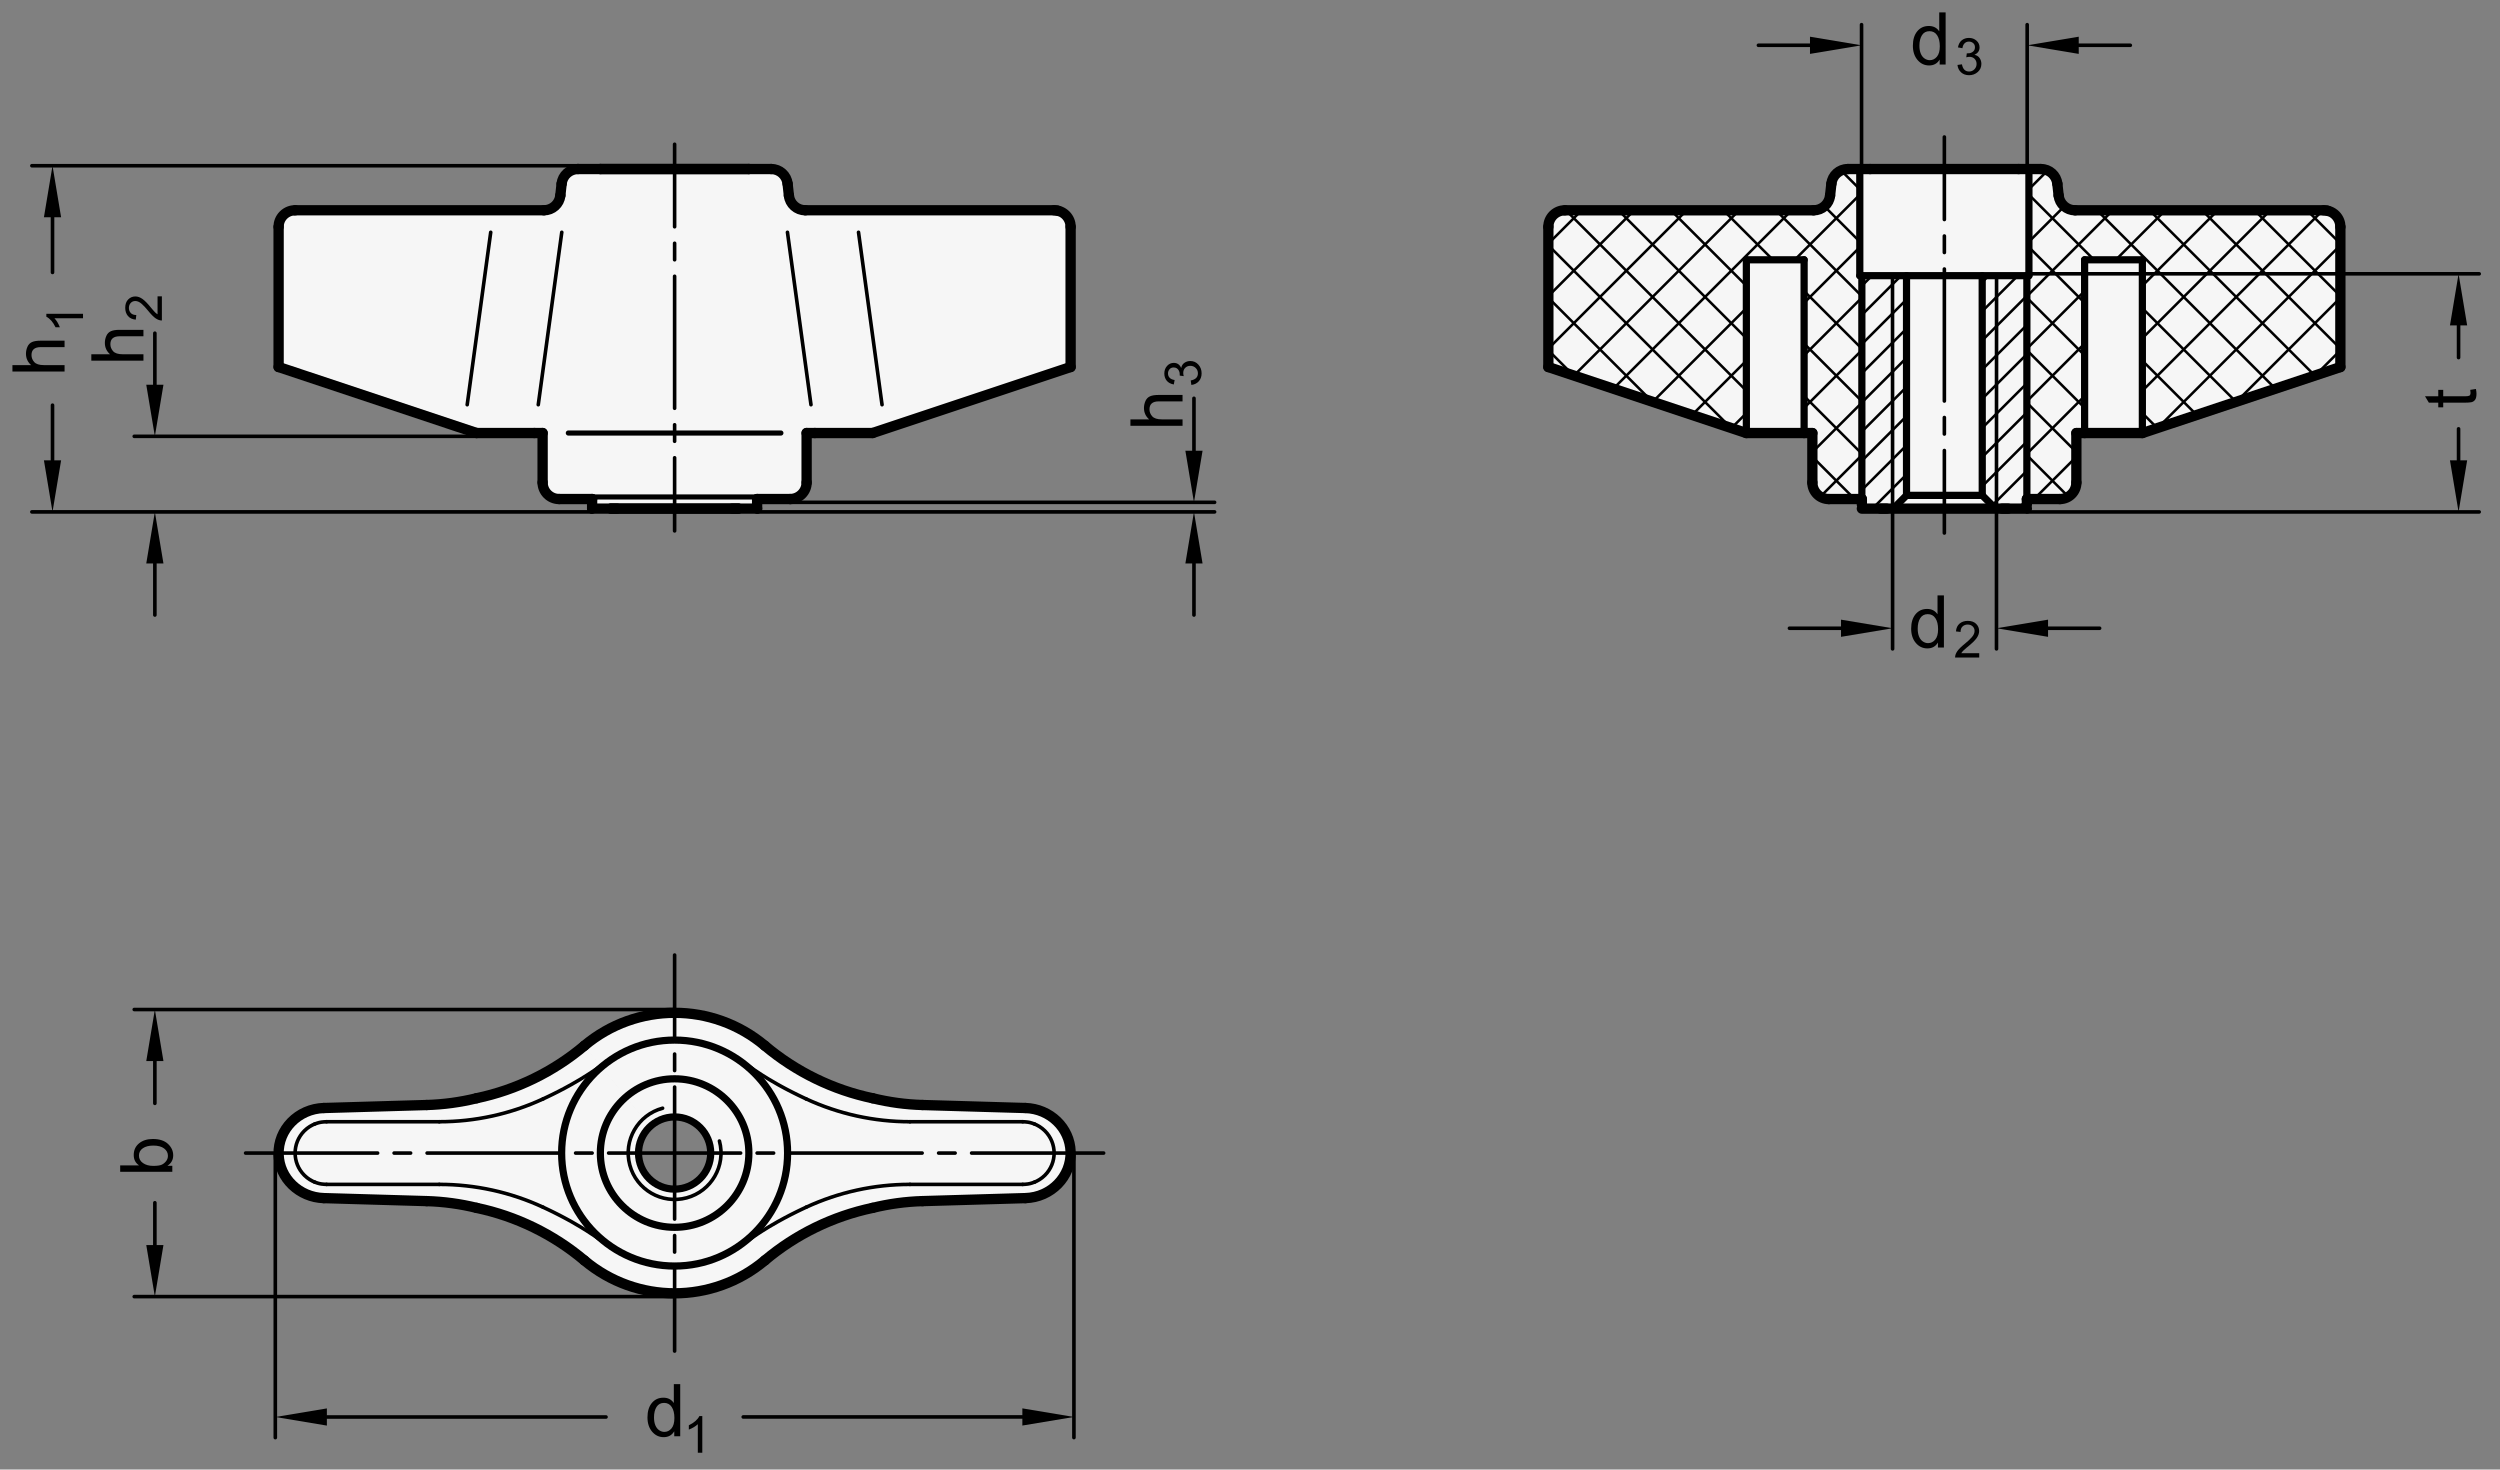 <?xml version="1.0" encoding="utf-8"?>
<!-- Generator: Adobe Illustrator 19.1.0, SVG Export Plug-In . SVG Version: 6.00 Build 0)  -->
<svg version="1.1" xmlns="http://www.w3.org/2000/svg" xmlns:xlink="http://www.w3.org/1999/xlink" x="0px" y="0px"
	 viewBox="0 0 343.589 201.971" enable-background="new 0 0 343.589 201.971" xml:space="preserve">
<rect x="0" y="0" width="343.589" height="201.971" fill="#808080" stroke="none"/>
<g id="MD_x5F_3_x5F_FUELLUNG_x5F_WS">
	<g id="LWPOLYLINE_4_">
		<path fill="#FFFFFF" d="M40.559,28.899h34.197c1.155-0.005,2.124-0.873,2.254-2.021l0.178-1.627
			c0.102-1.162,1.088-2.046,2.254-2.021h26.548c1.157,0,2.128,0.871,2.254,2.021l0.178,1.627c0.129,1.148,1.099,2.017,2.254,2.021
			h34.197c1.252,0,2.268,1.015,2.268,2.268v19.276l-27.213,9.071h-7.937h-1.134v6.803c0,1.252-1.015,2.268-2.268,2.268h-4.535v1.315
			H81.378v-1.315h-4.535c-1.252,0-2.268-1.015-2.268-2.268v-6.803h-1.134h-7.937l-27.213-9.071V31.167
			C38.291,29.914,39.306,28.899,40.559,28.899z"/>
	</g>
	<g id="LWPOLYLINE_5_">
		<path fill="#FFFFFF" d="M215.067,28.903h34.197c1.155-0.005,2.124-0.873,2.254-2.021l0.178-1.627
			c0.102-1.162,1.088-2.046,2.254-2.021h26.548c1.157,0,2.128,0.871,2.254,2.021l0.178,1.627c0.129,1.148,1.099,2.017,2.254,2.021
			h34.197c1.252,0,2.268,1.015,2.268,2.268v19.276l-27.213,9.071H286.5h-1.134v6.803c0,1.252-1.015,2.268-2.268,2.268h-4.535v1.315
			h-22.677v-1.315h-4.535c-1.252,0-2.268-1.015-2.268-2.268v-6.803h-1.134h-7.937l-27.213-9.071V31.17
			C212.799,29.918,213.815,28.903,215.067,28.903z"/>
	</g>
	<g id="LWPOLYLINE_6_">
		<path fill="#FFFFFF" d="M80.319,143.712c7.172-6.026,17.639-6.021,24.806,0.01c4.265,3.587,9.35,6.066,14.804,7.216
			c2.24,0.592,4.545,0.905,6.863,0.931l14.136,0.412c0.016,0,0.031,0,0.047,0c3.419,0.013,6.18,2.795,6.167,6.214
			c-0.013,3.419-2.795,6.18-6.214,6.167l-14.136,0.412c-2.314,0.068-4.614,0.38-6.863,0.931c-5.453,1.15-10.538,3.628-14.804,7.216
			c-7.172,6.034-17.646,6.034-24.818,0c-4.265-3.587-9.35-6.066-14.804-7.216c-2.248-0.552-4.549-0.864-6.863-0.931l-14.136-0.412
			c-0.016,0-0.031,0-0.047,0c-3.419-0.013-6.18-2.795-6.167-6.214c0.013-3.419,2.795-6.18,6.214-6.167l14.136-0.412
			c2.314-0.068,4.614-0.38,6.863-0.931c5.454-1.148,10.539-3.627,14.804-7.216l9.014,11.129c-1.998,1.875-2.097,5.014-0.222,7.012
			c1.875,1.998,5.014,2.097,7.012,0.222c1.998-1.875,2.097-5.014,0.222-7.012c-1.871-1.993-5.001-2.097-7-0.233L80.319,143.712z"/>
	</g>
</g>
<g id="MD_x5F_3_x5F_FUELLUNG_x5F_GR">
	<g id="LWPOLYLINE">
		<path fill="#F6F6F6" d="M80.319,143.712c7.172-6.026,17.639-6.021,24.806,0.01c4.265,3.587,9.35,6.066,14.804,7.216
			c2.24,0.592,4.545,0.905,6.863,0.931l14.136,0.412c0.016,0,0.031,0,0.047,0c3.419,0.013,6.18,2.795,6.167,6.214
			c-0.013,3.419-2.795,6.18-6.214,6.167l-14.136,0.412c-2.314,0.068-4.614,0.38-6.863,0.931c-5.453,1.15-10.538,3.628-14.804,7.216
			c-7.172,6.034-17.646,6.034-24.818,0c-4.265-3.587-9.35-6.066-14.804-7.216c-2.248-0.552-4.549-0.864-6.863-0.931l-14.136-0.412
			c-0.016,0-0.031,0-0.047,0c-3.419-0.013-6.18-2.795-6.167-6.214c0.013-3.419,2.795-6.18,6.214-6.167l14.136-0.412
			c2.314-0.068,4.614-0.38,6.863-0.931c5.454-1.148,10.539-3.627,14.804-7.216l9.014,11.129c-1.998,1.875-2.097,5.014-0.222,7.012
			c1.875,1.998,5.014,2.097,7.012,0.222c1.998-1.875,2.097-5.014,0.222-7.012c-1.871-1.993-5.001-2.097-7-0.233L80.319,143.712z"/>
	</g>
	<g id="LWPOLYLINE_1_">
		<path fill="#F6F6F6" d="M215.067,28.903h34.197c1.155-0.005,2.124-0.873,2.254-2.021l0.178-1.627
			c0.102-1.162,1.088-2.046,2.254-2.021h26.548c1.157,0,2.128,0.871,2.254,2.021l0.178,1.627c0.129,1.148,1.099,2.017,2.254,2.021
			h34.197c1.252,0,2.268,1.015,2.268,2.268v19.276l-27.213,9.071H286.5h-1.134v6.803c0,1.252-1.015,2.268-2.268,2.268h-4.535v1.315
			h-22.677v-1.315h-4.535c-1.252,0-2.268-1.015-2.268-2.268v-6.803h-1.134h-7.937l-27.213-9.071V31.17
			C212.799,29.918,213.815,28.903,215.067,28.903z"/>
	</g>
	<g id="LWPOLYLINE_2_">
		<path fill="#F6F6F6" d="M40.559,28.899h34.197c1.155-0.005,2.124-0.873,2.254-2.021l0.178-1.627
			c0.102-1.162,1.088-2.046,2.254-2.021h26.548c1.157,0,2.128,0.871,2.254,2.021l0.178,1.627c0.129,1.148,1.099,2.017,2.254,2.021
			h34.197c1.252,0,2.268,1.015,2.268,2.268v19.276l-27.213,9.071h-7.937h-1.134v6.803c0,1.252-1.015,2.268-2.268,2.268h-4.535v1.315
			H81.378v-1.315h-4.535c-1.252,0-2.268-1.015-2.268-2.268v-6.803h-1.134h-7.937l-27.213-9.071V31.167
			C38.291,29.914,39.306,28.899,40.559,28.899z"/>
	</g>
</g>
<g id="MD_x5F_1_x5F_070">
	<g id="CIRCLE">
		
			<path fill="none" stroke="#000000" stroke-width="0.992" stroke-linecap="round" stroke-linejoin="round" stroke-miterlimit="10" d="
			M82.511,158.472c0-5.636,4.569-10.205,10.205-10.205c5.636,0,10.205,4.569,10.205,10.205s-4.569,10.205-10.205,10.205
			C87.08,168.676,82.511,164.108,82.511,158.472L82.511,158.472z"/>
	</g>
	<g id="CIRCLE_1_">
		
			<path fill="none" stroke="#000000" stroke-width="0.992" stroke-linecap="round" stroke-linejoin="round" stroke-miterlimit="10" d="
			M77.188,158.472c0-8.576,6.952-15.528,15.528-15.528s15.528,6.952,15.528,15.528S101.292,174,92.716,174
			S77.188,167.048,77.188,158.472L77.188,158.472z"/>
	</g>
	<g id="CIRCLE_2_">
		
			<path fill="none" stroke="#000000" stroke-width="0.992" stroke-linecap="round" stroke-linejoin="round" stroke-miterlimit="10" d="
			M87.756,158.468c0-2.74,2.221-4.961,4.961-4.961s4.961,2.221,4.961,4.961s-2.221,4.961-4.961,4.961S87.756,161.208,87.756,158.468
			L87.756,158.468z"/>
	</g>
	<g id="LINE_35_">
		
			<line fill="none" stroke="#000000" stroke-width="0.992" stroke-linecap="round" stroke-linejoin="round" stroke-miterlimit="10" x1="247.949" y1="59.517" x2="247.949" y2="35.706"/>
	</g>
	<g id="LINE_36_">
		
			<line fill="none" stroke="#000000" stroke-width="0.992" stroke-linecap="round" stroke-linejoin="round" stroke-miterlimit="10" x1="247.949" y1="35.706" x2="240.012" y2="35.706"/>
	</g>
	<g id="LINE_37_">
		
			<line fill="none" stroke="#000000" stroke-width="0.992" stroke-linecap="round" stroke-linejoin="round" stroke-miterlimit="10" x1="240.012" y1="59.517" x2="240.012" y2="35.706"/>
	</g>
	<g id="LINE_43_">
		
			<line fill="none" stroke="#000000" stroke-width="0.992" stroke-linecap="round" stroke-linejoin="round" stroke-miterlimit="10" x1="255.602" y1="37.889" x2="255.602" y2="23.233"/>
	</g>
	<g id="LINE_44_">
		
			<line fill="none" stroke="#000000" stroke-width="0.992" stroke-linecap="round" stroke-linejoin="round" stroke-miterlimit="10" x1="278.846" y1="23.233" x2="278.846" y2="37.889"/>
	</g>
	<g id="LINE_49_">
		
			<line fill="none" stroke="#000000" stroke-width="0.992" stroke-linecap="round" stroke-linejoin="round" stroke-miterlimit="10" x1="294.437" y1="35.706" x2="294.437" y2="59.517"/>
	</g>
	<g id="LINE_50_">
		
			<line fill="none" stroke="#000000" stroke-width="0.992" stroke-linecap="round" stroke-linejoin="round" stroke-miterlimit="10" x1="294.437" y1="35.706" x2="286.5" y2="35.706"/>
	</g>
	<g id="LINE_51_">
		
			<line fill="none" stroke="#000000" stroke-width="0.992" stroke-linecap="round" stroke-linejoin="round" stroke-miterlimit="10" x1="286.5" y1="35.706" x2="286.5" y2="59.517"/>
	</g>
	<g id="LINE_57_">
		
			<line fill="none" stroke="#000000" stroke-width="0.992" stroke-linecap="round" stroke-linejoin="round" stroke-miterlimit="10" x1="272.432" y1="68.08" x2="274.255" y2="69.903"/>
	</g>
	<g id="LINE_58_">
		
			<line fill="none" stroke="#000000" stroke-width="0.992" stroke-linecap="round" stroke-linejoin="round" stroke-miterlimit="10" x1="260.202" y1="69.903" x2="262.023" y2="68.08"/>
	</g>
	<g id="LINE_62_">
		
			<line fill="none" stroke="#000000" stroke-width="0.992" stroke-linecap="round" stroke-linejoin="round" stroke-miterlimit="10" x1="262.023" y1="68.08" x2="272.432" y2="68.08"/>
	</g>
	<g id="LINE_66_">
		
			<line fill="none" stroke="#000000" stroke-width="0.992" stroke-linecap="round" stroke-linejoin="round" stroke-miterlimit="10" x1="262.023" y1="68.08" x2="262.024" y2="37.889"/>
	</g>
	<g id="LINE_67_">
		
			<line fill="none" stroke="#000000" stroke-width="0.992" stroke-linecap="round" stroke-linejoin="round" stroke-miterlimit="10" x1="272.425" y1="37.889" x2="272.432" y2="68.08"/>
	</g>
	<g id="LINE_68_">
		
			<line fill="none" stroke="#000000" stroke-width="0.992" stroke-linecap="round" stroke-linejoin="round" stroke-miterlimit="10" x1="255.602" y1="37.889" x2="278.846" y2="37.889"/>
	</g>
	<g id="LINE_71_">
		
			<line fill="none" stroke="#000000" stroke-width="0.992" stroke-linecap="round" stroke-linejoin="round" stroke-miterlimit="10" x1="255.886" y1="68.588" x2="255.886" y2="37.889"/>
	</g>
	<g id="LINE_72_">
		
			<line fill="none" stroke="#000000" stroke-width="0.992" stroke-linecap="round" stroke-linejoin="round" stroke-miterlimit="10" x1="278.563" y1="37.889" x2="278.563" y2="68.588"/>
	</g>
</g>
<g id="MD_x5F_1_x5F_100">
	<g id="ARC">
		
			<path fill="none" stroke="#000000" stroke-width="1.417" stroke-linecap="round" stroke-linejoin="round" stroke-miterlimit="10" d="
			M80.307,173.222c7.172,6.034,17.646,6.034,24.818,0"/>
	</g>
	<g id="ARC_1_">
		
			<path fill="none" stroke="#000000" stroke-width="1.417" stroke-linecap="round" stroke-linejoin="round" stroke-miterlimit="10" d="
			M105.125,143.722c-7.172-6.034-17.646-6.034-24.818,0"/>
	</g>
	<g id="SPLINE">
		
			<path fill="none" stroke="#000000" stroke-width="1.417" stroke-linecap="round" stroke-linejoin="round" stroke-miterlimit="10" d="
			M126.791,165.075c-2.317,0.068-4.605,0.379-6.863,0.931"/>
	</g>
	<g id="SPLINE_1_">
		
			<path fill="none" stroke="#000000" stroke-width="1.417" stroke-linecap="round" stroke-linejoin="round" stroke-miterlimit="10" d="
			M119.929,166.006c-1.364,0.288-2.703,0.658-4.017,1.109c-1.314,0.451-2.607,0.987-3.851,1.594
			c-2.488,1.215-4.802,2.717-6.936,4.512"/>
	</g>
	<g id="SPLINE_2_">
		
			<path fill="none" stroke="#000000" stroke-width="1.417" stroke-linecap="round" stroke-linejoin="round" stroke-miterlimit="10" d="
			M58.641,151.869c2.317-0.068,4.605-0.379,6.863-0.931"/>
	</g>
	<g id="SPLINE_3_">
		
			<path fill="none" stroke="#000000" stroke-width="1.417" stroke-linecap="round" stroke-linejoin="round" stroke-miterlimit="10" d="
			M65.504,150.937c1.364-0.288,2.703-0.658,4.017-1.109c1.314-0.451,2.607-0.987,3.851-1.594c2.488-1.215,4.802-2.717,6.936-4.512"
			/>
	</g>
	<g id="SPLINE_4_">
		
			<path fill="none" stroke="#000000" stroke-width="1.417" stroke-linecap="round" stroke-linejoin="round" stroke-miterlimit="10" d="
			M80.307,173.222c-1.067-0.898-2.183-1.724-3.348-2.481s-2.384-1.445-3.628-2.051c-2.49-1.211-5.098-2.108-7.827-2.684"/>
	</g>
	<g id="SPLINE_5_">
		
			<path fill="none" stroke="#000000" stroke-width="1.417" stroke-linecap="round" stroke-linejoin="round" stroke-miterlimit="10" d="
			M65.504,166.006c-2.258-0.553-4.545-0.864-6.863-0.931"/>
	</g>
	<g id="SPLINE_6_">
		
			<path fill="none" stroke="#000000" stroke-width="1.417" stroke-linecap="round" stroke-linejoin="round" stroke-miterlimit="10" d="
			M105.125,143.722c1.067,0.898,2.183,1.724,3.348,2.481s2.384,1.445,3.628,2.051c2.49,1.211,5.098,2.108,7.827,2.684"/>
	</g>
	<g id="SPLINE_7_">
		
			<path fill="none" stroke="#000000" stroke-width="1.417" stroke-linecap="round" stroke-linejoin="round" stroke-miterlimit="10" d="
			M119.929,150.937c2.258,0.553,4.545,0.864,6.863,0.931"/>
	</g>
	<g id="ELLIPSE">
		
			<path fill="none" stroke="#000000" stroke-width="1.417" stroke-linecap="round" stroke-linejoin="round" stroke-miterlimit="10" d="
			M44.505,152.281c-3.537,0.103-6.318,2.958-6.212,6.378c0.102,3.274,2.824,5.905,6.212,6.004"/>
	</g>
	<g id="ELLIPSE_1_">
		
			<path fill="none" stroke="#000000" stroke-width="1.417" stroke-linecap="round" stroke-linejoin="round" stroke-miterlimit="10" d="
			M140.927,164.663c3.537-0.103,6.318-2.958,6.212-6.378c-0.102-3.274-2.824-5.905-6.212-6.004"/>
	</g>
	<g id="LINE">
		
			<line fill="none" stroke="#000000" stroke-width="1.417" stroke-linecap="round" stroke-linejoin="round" stroke-miterlimit="10" x1="140.927" y1="164.663" x2="126.791" y2="165.075"/>
	</g>
	<g id="LINE_1_">
		
			<line fill="none" stroke="#000000" stroke-width="1.417" stroke-linecap="round" stroke-linejoin="round" stroke-miterlimit="10" x1="44.505" y1="152.281" x2="58.641" y2="151.869"/>
	</g>
	<g id="LINE_2_">
		
			<line fill="none" stroke="#000000" stroke-width="1.417" stroke-linecap="round" stroke-linejoin="round" stroke-miterlimit="10" x1="58.641" y1="165.075" x2="44.505" y2="164.663"/>
	</g>
	<g id="LINE_3_">
		
			<line fill="none" stroke="#000000" stroke-width="1.417" stroke-linecap="round" stroke-linejoin="round" stroke-miterlimit="10" x1="126.791" y1="151.869" x2="140.927" y2="152.281"/>
	</g>
	<g id="LINE_30_">
		
			<line fill="none" stroke="#000000" stroke-width="1.417" stroke-linecap="round" stroke-linejoin="round" stroke-miterlimit="10" x1="319.943" y1="28.996" x2="319.797" y2="28.941"/>
	</g>
	<g id="ARC_3_">
		
			<path fill="none" stroke="#000000" stroke-width="1.417" stroke-linecap="round" stroke-linejoin="round" stroke-miterlimit="10" d="
			M282.931,26.881c0.126,1.15,1.097,2.021,2.254,2.021"/>
	</g>
	<g id="LINE_31_">
		
			<line fill="none" stroke="#000000" stroke-width="1.417" stroke-linecap="round" stroke-linejoin="round" stroke-miterlimit="10" x1="321.65" y1="31.17" x2="321.65" y2="50.446"/>
	</g>
	<g id="LINE_32_">
		
			<line fill="none" stroke="#000000" stroke-width="1.417" stroke-linecap="round" stroke-linejoin="round" stroke-miterlimit="10" x1="255.886" y1="68.588" x2="251.35" y2="68.588"/>
	</g>
	<g id="ARC_4_">
		
			<path fill="none" stroke="#000000" stroke-width="1.417" stroke-linecap="round" stroke-linejoin="round" stroke-miterlimit="10" d="
			M249.083,66.32c0,1.252,1.015,2.268,2.268,2.268"/>
	</g>
	<g id="LINE_33_">
		
			<line fill="none" stroke="#000000" stroke-width="1.417" stroke-linecap="round" stroke-linejoin="round" stroke-miterlimit="10" x1="249.083" y1="66.32" x2="249.083" y2="59.517"/>
	</g>
	<g id="LINE_34_">
		
			<line fill="none" stroke="#000000" stroke-width="1.417" stroke-linecap="round" stroke-linejoin="round" stroke-miterlimit="10" x1="249.083" y1="59.517" x2="247.949" y2="59.517"/>
	</g>
	<g id="LINE_38_">
		
			<line fill="none" stroke="#000000" stroke-width="1.417" stroke-linecap="round" stroke-linejoin="round" stroke-miterlimit="10" x1="240.012" y1="59.517" x2="212.799" y2="50.446"/>
	</g>
	<g id="LINE_39_">
		
			<line fill="none" stroke="#000000" stroke-width="1.417" stroke-linecap="round" stroke-linejoin="round" stroke-miterlimit="10" x1="212.799" y1="50.446" x2="212.799" y2="31.17"/>
	</g>
	<g id="SPLINE_22_">
		
			<path fill="none" stroke="#000000" stroke-width="1.417" stroke-linecap="round" stroke-linejoin="round" stroke-miterlimit="10" d="
			M212.799,31.17c0-0.267,0.049-0.556,0.159-0.835c0.111-0.279,0.284-0.547,0.505-0.769c0.221-0.221,0.49-0.394,0.769-0.505
			s0.567-0.159,0.835-0.159"/>
	</g>
	<g id="LINE_40_">
		
			<line fill="none" stroke="#000000" stroke-width="1.417" stroke-linecap="round" stroke-linejoin="round" stroke-miterlimit="10" x1="215.067" y1="28.903" x2="249.264" y2="28.903"/>
	</g>
	<g id="ARC_5_">
		
			<path fill="none" stroke="#000000" stroke-width="1.417" stroke-linecap="round" stroke-linejoin="round" stroke-miterlimit="10" d="
			M249.264,28.903c1.157,0,2.128-0.871,2.254-2.021"/>
	</g>
	<g id="LINE_41_">
		
			<line fill="none" stroke="#000000" stroke-width="1.417" stroke-linecap="round" stroke-linejoin="round" stroke-miterlimit="10" x1="251.518" y1="26.881" x2="251.696" y2="25.254"/>
	</g>
	<g id="ARC_6_">
		
			<path fill="none" stroke="#000000" stroke-width="1.417" stroke-linecap="round" stroke-linejoin="round" stroke-miterlimit="10" d="
			M253.951,23.233c-1.157,0-2.128,0.871-2.254,2.021"/>
	</g>
	<g id="LINE_42_">
		
			<line fill="none" stroke="#000000" stroke-width="1.417" stroke-linecap="round" stroke-linejoin="round" stroke-miterlimit="10" x1="257.02" y1="23.233" x2="253.951" y2="23.233"/>
	</g>
	<g id="LINE_45_">
		
			<line fill="none" stroke="#000000" stroke-width="1.417" stroke-linecap="round" stroke-linejoin="round" stroke-miterlimit="10" x1="280.498" y1="23.233" x2="277.429" y2="23.233"/>
	</g>
	<g id="ARC_7_">
		
			<path fill="none" stroke="#000000" stroke-width="1.417" stroke-linecap="round" stroke-linejoin="round" stroke-miterlimit="10" d="
			M282.753,25.254c-0.126-1.15-1.097-2.021-2.254-2.021"/>
	</g>
	<g id="LINE_46_">
		
			<line fill="none" stroke="#000000" stroke-width="1.417" stroke-linecap="round" stroke-linejoin="round" stroke-miterlimit="10" x1="282.753" y1="25.254" x2="282.931" y2="26.881"/>
	</g>
	<g id="LINE_47_">
		
			<line fill="none" stroke="#000000" stroke-width="1.417" stroke-linecap="round" stroke-linejoin="round" stroke-miterlimit="10" x1="285.185" y1="28.903" x2="319.382" y2="28.903"/>
	</g>
	<g id="SPLINE_23_">
		
			<path fill="none" stroke="#000000" stroke-width="1.417" stroke-linecap="round" stroke-linejoin="round" stroke-miterlimit="10" d="
			M319.382,28.903c0.267,0,0.556,0.049,0.835,0.159c0.279,0.111,0.547,0.284,0.769,0.505s0.394,0.49,0.505,0.769
			s0.159,0.567,0.159,0.835"/>
	</g>
	<g id="LINE_48_">
		
			<line fill="none" stroke="#000000" stroke-width="1.417" stroke-linecap="round" stroke-linejoin="round" stroke-miterlimit="10" x1="321.65" y1="50.446" x2="294.437" y2="59.517"/>
	</g>
	<g id="LINE_52_">
		
			<line fill="none" stroke="#000000" stroke-width="1.417" stroke-linecap="round" stroke-linejoin="round" stroke-miterlimit="10" x1="286.5" y1="59.517" x2="285.366" y2="59.517"/>
	</g>
	<g id="LINE_53_">
		
			<line fill="none" stroke="#000000" stroke-width="1.417" stroke-linecap="round" stroke-linejoin="round" stroke-miterlimit="10" x1="285.366" y1="59.517" x2="285.366" y2="66.32"/>
	</g>
	<g id="ARC_8_">
		
			<path fill="none" stroke="#000000" stroke-width="1.417" stroke-linecap="round" stroke-linejoin="round" stroke-miterlimit="10" d="
			M283.098,68.588c1.252,0,2.268-1.015,2.268-2.268"/>
	</g>
	<g id="LINE_54_">
		
			<line fill="none" stroke="#000000" stroke-width="1.417" stroke-linecap="round" stroke-linejoin="round" stroke-miterlimit="10" x1="283.098" y1="68.588" x2="278.563" y2="68.588"/>
	</g>
	<g id="LINE_55_">
		
			<line fill="none" stroke="#000000" stroke-width="1.417" stroke-linecap="round" stroke-linejoin="round" stroke-miterlimit="10" x1="278.563" y1="68.588" x2="278.563" y2="69.336"/>
	</g>
	<g id="LINE_56_">
		
			<line fill="none" stroke="#000000" stroke-width="1.417" stroke-linecap="round" stroke-linejoin="round" stroke-miterlimit="10" x1="275.161" y1="69.903" x2="278.563" y2="69.903"/>
	</g>
	<g id="LINE_59_">
		
			<line fill="none" stroke="#000000" stroke-width="1.417" stroke-linecap="round" stroke-linejoin="round" stroke-miterlimit="10" x1="255.886" y1="69.903" x2="259.287" y2="69.903"/>
	</g>
	<g id="LINE_60_">
		
			<line fill="none" stroke="#000000" stroke-width="1.417" stroke-linecap="round" stroke-linejoin="round" stroke-miterlimit="10" x1="255.886" y1="69.336" x2="255.886" y2="68.588"/>
	</g>
	<g id="LINE_61_">
		
			<line fill="none" stroke="#000000" stroke-width="1.417" stroke-linecap="round" stroke-linejoin="round" stroke-miterlimit="10" x1="277.429" y1="23.233" x2="257.02" y2="23.233"/>
	</g>
	<g id="LINE_63_">
		
			<line fill="none" stroke="#000000" stroke-width="1.417" stroke-linecap="round" stroke-linejoin="round" stroke-miterlimit="10" x1="258.474" y1="69.903" x2="275.975" y2="69.903"/>
	</g>
	<g id="LINE_64_">
		
			<line fill="none" stroke="#000000" stroke-width="1.417" stroke-linecap="round" stroke-linejoin="round" stroke-miterlimit="10" x1="247.949" y1="59.517" x2="240.012" y2="59.517"/>
	</g>
	<g id="LINE_65_">
		
			<line fill="none" stroke="#000000" stroke-width="1.417" stroke-linecap="round" stroke-linejoin="round" stroke-miterlimit="10" x1="294.437" y1="59.517" x2="286.5" y2="59.517"/>
	</g>
	<g id="LINE_161_">
		
			<line fill="none" stroke="#000000" stroke-width="1.417" stroke-linecap="round" stroke-linejoin="round" stroke-miterlimit="10" x1="102.921" y1="23.23" x2="82.511" y2="23.23"/>
	</g>
	<g id="LINE_162_">
		
			<line fill="none" stroke="#000000" stroke-width="1.417" stroke-linecap="round" stroke-linejoin="round" stroke-miterlimit="10" x1="83.966" y1="69.899" x2="101.466" y2="69.899"/>
	</g>
	<g id="LINE_174_">
		
			<line fill="none" stroke="#000000" stroke-width="1.417" stroke-linecap="round" stroke-linejoin="round" stroke-miterlimit="10" x1="145.434" y1="28.992" x2="145.289" y2="28.937"/>
	</g>
	<g id="ARC_9_">
		
			<path fill="none" stroke="#000000" stroke-width="1.417" stroke-linecap="round" stroke-linejoin="round" stroke-miterlimit="10" d="
			M108.422,26.878c0.126,1.15,1.097,2.021,2.254,2.021"/>
	</g>
	<g id="LINE_175_">
		
			<line fill="none" stroke="#000000" stroke-width="1.417" stroke-linecap="round" stroke-linejoin="round" stroke-miterlimit="10" x1="147.141" y1="31.167" x2="147.141" y2="50.442"/>
	</g>
	<g id="LINE_176_">
		
			<line fill="none" stroke="#000000" stroke-width="1.417" stroke-linecap="round" stroke-linejoin="round" stroke-miterlimit="10" x1="81.378" y1="68.584" x2="76.842" y2="68.584"/>
	</g>
	<g id="ARC_10_">
		
			<path fill="none" stroke="#000000" stroke-width="1.417" stroke-linecap="round" stroke-linejoin="round" stroke-miterlimit="10" d="
			M74.574,66.316c0,1.252,1.015,2.268,2.268,2.268"/>
	</g>
	<g id="LINE_177_">
		
			<line fill="none" stroke="#000000" stroke-width="1.417" stroke-linecap="round" stroke-linejoin="round" stroke-miterlimit="10" x1="74.574" y1="66.316" x2="74.574" y2="59.513"/>
	</g>
	<g id="LINE_178_">
		
			<line fill="none" stroke="#000000" stroke-width="1.417" stroke-linecap="round" stroke-linejoin="round" stroke-miterlimit="10" x1="74.574" y1="59.513" x2="73.441" y2="59.513"/>
	</g>
	<g id="LINE_179_">
		
			<line fill="none" stroke="#000000" stroke-width="1.417" stroke-linecap="round" stroke-linejoin="round" stroke-miterlimit="10" x1="65.504" y1="59.513" x2="38.291" y2="50.442"/>
	</g>
	<g id="LINE_180_">
		
			<line fill="none" stroke="#000000" stroke-width="1.417" stroke-linecap="round" stroke-linejoin="round" stroke-miterlimit="10" x1="38.291" y1="50.442" x2="38.291" y2="31.167"/>
	</g>
	<g id="SPLINE_24_">
		
			<path fill="none" stroke="#000000" stroke-width="1.417" stroke-linecap="round" stroke-linejoin="round" stroke-miterlimit="10" d="
			M38.291,31.167c0-0.267,0.049-0.556,0.159-0.835s0.284-0.547,0.505-0.769c0.221-0.221,0.49-0.394,0.769-0.505
			s0.567-0.159,0.835-0.159"/>
	</g>
	<g id="LINE_181_">
		
			<line fill="none" stroke="#000000" stroke-width="1.417" stroke-linecap="round" stroke-linejoin="round" stroke-miterlimit="10" x1="40.559" y1="28.899" x2="74.756" y2="28.899"/>
	</g>
	<g id="ARC_11_">
		
			<path fill="none" stroke="#000000" stroke-width="1.417" stroke-linecap="round" stroke-linejoin="round" stroke-miterlimit="10" d="
			M74.756,28.899c1.157,0,2.128-0.871,2.254-2.021"/>
	</g>
	<g id="LINE_182_">
		
			<line fill="none" stroke="#000000" stroke-width="1.417" stroke-linecap="round" stroke-linejoin="round" stroke-miterlimit="10" x1="77.01" y1="26.878" x2="77.188" y2="25.251"/>
	</g>
	<g id="ARC_12_">
		
			<path fill="none" stroke="#000000" stroke-width="1.417" stroke-linecap="round" stroke-linejoin="round" stroke-miterlimit="10" d="
			M79.442,23.23c-1.157,0-2.128,0.871-2.254,2.021"/>
	</g>
	<g id="LINE_183_">
		
			<line fill="none" stroke="#000000" stroke-width="1.417" stroke-linecap="round" stroke-linejoin="round" stroke-miterlimit="10" x1="82.511" y1="23.23" x2="79.442" y2="23.23"/>
	</g>
	<g id="LINE_184_">
		
			<line fill="none" stroke="#000000" stroke-width="1.417" stroke-linecap="round" stroke-linejoin="round" stroke-miterlimit="10" x1="105.99" y1="23.23" x2="102.921" y2="23.23"/>
	</g>
	<g id="ARC_13_">
		
			<path fill="none" stroke="#000000" stroke-width="1.417" stroke-linecap="round" stroke-linejoin="round" stroke-miterlimit="10" d="
			M108.244,25.251c-0.126-1.15-1.097-2.021-2.254-2.021"/>
	</g>
	<g id="LINE_185_">
		
			<line fill="none" stroke="#000000" stroke-width="1.417" stroke-linecap="round" stroke-linejoin="round" stroke-miterlimit="10" x1="108.244" y1="25.251" x2="108.422" y2="26.878"/>
	</g>
	<g id="LINE_186_">
		
			<line fill="none" stroke="#000000" stroke-width="1.417" stroke-linecap="round" stroke-linejoin="round" stroke-miterlimit="10" x1="110.677" y1="28.899" x2="144.874" y2="28.899"/>
	</g>
	<g id="SPLINE_25_">
		
			<path fill="none" stroke="#000000" stroke-width="1.417" stroke-linecap="round" stroke-linejoin="round" stroke-miterlimit="10" d="
			M144.874,28.899c0.267,0,0.556,0.049,0.835,0.159s0.547,0.284,0.769,0.505c0.221,0.221,0.394,0.49,0.505,0.769
			c0.111,0.279,0.159,0.567,0.159,0.835"/>
	</g>
	<g id="LINE_187_">
		
			<line fill="none" stroke="#000000" stroke-width="1.417" stroke-linecap="round" stroke-linejoin="round" stroke-miterlimit="10" x1="147.141" y1="50.442" x2="119.929" y2="59.513"/>
	</g>
	<g id="LINE_188_">
		
			<line fill="none" stroke="#000000" stroke-width="1.417" stroke-linecap="round" stroke-linejoin="round" stroke-miterlimit="10" x1="111.992" y1="59.513" x2="110.858" y2="59.513"/>
	</g>
	<g id="LINE_189_">
		
			<line fill="none" stroke="#000000" stroke-width="1.417" stroke-linecap="round" stroke-linejoin="round" stroke-miterlimit="10" x1="110.858" y1="59.513" x2="110.858" y2="66.316"/>
	</g>
	<g id="ARC_14_">
		
			<path fill="none" stroke="#000000" stroke-width="1.417" stroke-linecap="round" stroke-linejoin="round" stroke-miterlimit="10" d="
			M108.59,68.584c1.252,0,2.268-1.015,2.268-2.268"/>
	</g>
	<g id="LINE_190_">
		
			<line fill="none" stroke="#000000" stroke-width="1.417" stroke-linecap="round" stroke-linejoin="round" stroke-miterlimit="10" x1="108.59" y1="68.584" x2="104.055" y2="68.584"/>
	</g>
	<g id="LINE_191_">
		
			<line fill="none" stroke="#000000" stroke-width="1.417" stroke-linecap="round" stroke-linejoin="round" stroke-miterlimit="10" x1="104.055" y1="68.584" x2="104.055" y2="69.899"/>
	</g>
	<g id="LINE_192_">
		
			<line fill="none" stroke="#000000" stroke-width="1.417" stroke-linecap="round" stroke-linejoin="round" stroke-miterlimit="10" x1="100.653" y1="69.899" x2="104.055" y2="69.899"/>
	</g>
	<g id="LINE_193_">
		
			<line fill="none" stroke="#000000" stroke-width="1.417" stroke-linecap="round" stroke-linejoin="round" stroke-miterlimit="10" x1="81.378" y1="69.899" x2="84.779" y2="69.899"/>
	</g>
	<g id="LINE_194_">
		
			<line fill="none" stroke="#000000" stroke-width="1.417" stroke-linecap="round" stroke-linejoin="round" stroke-miterlimit="10" x1="81.378" y1="69.899" x2="81.378" y2="68.584"/>
	</g>
	<g id="LINE_195_">
		
			<line fill="none" stroke="#000000" stroke-width="1.417" stroke-linecap="round" stroke-linejoin="round" stroke-miterlimit="10" x1="102.921" y1="23.23" x2="82.511" y2="23.23"/>
	</g>
	<g id="LINE_196_">
		
			<line fill="none" stroke="#000000" stroke-width="1.417" stroke-linecap="round" stroke-linejoin="round" stroke-miterlimit="10" x1="83.966" y1="69.899" x2="101.466" y2="69.899"/>
	</g>
	<g id="LINE_197_">
		
			<line fill="none" stroke="#000000" stroke-width="1.417" stroke-linecap="round" stroke-linejoin="round" stroke-miterlimit="10" x1="73.441" y1="59.513" x2="65.504" y2="59.513"/>
	</g>
	<g id="LINE_198_">
		
			<line fill="none" stroke="#000000" stroke-width="1.417" stroke-linecap="round" stroke-linejoin="round" stroke-miterlimit="10" x1="119.929" y1="59.513" x2="111.992" y2="59.513"/>
	</g>
</g>
<g id="MD_x5F_1_x5F_035">
	<g id="SPLINE_8_">
		
			<path fill="none" stroke="#000000" stroke-width="0.496" stroke-linecap="round" stroke-linejoin="round" stroke-miterlimit="10" d="
			M142.189,154.484c0.007,0.002,0.014,0.005,0.021,0.007c0.095,0.034,0.185,0.079,0.275,0.125c0.13,0.067,0.259,0.138,0.383,0.215
			c0.131,0.082,0.257,0.172,0.377,0.268c0.127,0.101,0.248,0.209,0.363,0.323c0.208,0.207,0.395,0.436,0.556,0.682
			c0.157,0.239,0.291,0.494,0.398,0.759c0.104,0.258,0.183,0.527,0.235,0.801c0.051,0.266,0.077,0.537,0.077,0.809
			c0,0.271-0.026,0.542-0.077,0.808c-0.052,0.274-0.131,0.542-0.235,0.801c-0.107,0.266-0.241,0.52-0.398,0.759
			c-0.08,0.122-0.167,0.24-0.259,0.353c-0.093,0.115-0.193,0.224-0.298,0.329c-0.115,0.114-0.236,0.222-0.363,0.323
			c-0.121,0.096-0.247,0.186-0.378,0.268c-0.124,0.078-0.253,0.148-0.384,0.216c-0.089,0.046-0.18,0.091-0.274,0.124
			c-0.004,0.001-0.008,0.003-0.012,0.004"/>
	</g>
	<g id="SPLINE_9_">
		
			<path fill="none" stroke="#000000" stroke-width="0.496" stroke-linecap="round" stroke-linejoin="round" stroke-miterlimit="10" d="
			M43.235,154.486c-0.004,0.001-0.008,0.003-0.012,0.004c-0.095,0.034-0.185,0.079-0.275,0.125c-0.13,0.067-0.259,0.138-0.383,0.215
			c-0.131,0.082-0.257,0.172-0.377,0.268c-0.127,0.101-0.248,0.209-0.363,0.323c-0.105,0.104-0.204,0.214-0.298,0.329
			c-0.092,0.113-0.179,0.231-0.259,0.353c-0.157,0.239-0.291,0.494-0.398,0.759c-0.104,0.258-0.183,0.527-0.235,0.801
			c-0.051,0.266-0.077,0.537-0.077,0.808c0,0.271,0.026,0.542,0.077,0.809c0.052,0.274,0.131,0.542,0.235,0.801
			c0.107,0.265,0.24,0.52,0.398,0.759c0.162,0.245,0.349,0.474,0.556,0.682c0.115,0.114,0.236,0.222,0.363,0.323
			c0.121,0.096,0.247,0.186,0.378,0.268c0.124,0.078,0.253,0.148,0.383,0.216c0.089,0.046,0.18,0.09,0.274,0.124
			c0.007,0.003,0.014,0.005,0.021,0.007"/>
	</g>
	<g id="SPLINE_10_">
		
			<path fill="none" stroke="#000000" stroke-width="0.496" stroke-linecap="round" stroke-linejoin="round" stroke-miterlimit="10" d="
			M102.874,170.451c0.189-0.134,0.377-0.269,0.569-0.402c0.213-0.148,0.429-0.294,0.648-0.439c0.242-0.16,0.487-0.319,0.737-0.478
			c0.298-0.189,0.602-0.376,0.914-0.563c0.378-0.226,0.766-0.452,1.166-0.676c0.305-0.171,0.618-0.342,0.937-0.513
			c0.285-0.152,0.576-0.304,0.873-0.456c0.26-0.133,0.525-0.265,0.793-0.397c0.23-0.113,0.463-0.226,0.697-0.337
			c0.195-0.093,0.391-0.184,0.588-0.276"/>
	</g>
	<g id="SPLINE_11_">
		
			<path fill="none" stroke="#000000" stroke-width="0.496" stroke-linecap="round" stroke-linejoin="round" stroke-miterlimit="10" d="
			M110.794,165.915c2.226-1.031,4.565-1.819,6.962-2.346s4.851-0.792,7.304-0.791"/>
	</g>
	<g id="SPLINE_12_">
		
			<path fill="none" stroke="#000000" stroke-width="0.496" stroke-linecap="round" stroke-linejoin="round" stroke-miterlimit="10" d="
			M82.559,146.492c-0.189,0.134-0.377,0.269-0.569,0.402c-0.213,0.148-0.429,0.294-0.648,0.439c-0.242,0.16-0.487,0.319-0.737,0.478
			c-0.298,0.189-0.602,0.376-0.914,0.563c-0.378,0.226-0.766,0.452-1.166,0.676c-0.305,0.171-0.618,0.342-0.937,0.513
			c-0.285,0.152-0.576,0.304-0.873,0.456c-0.26,0.133-0.525,0.265-0.793,0.397c-0.23,0.113-0.463,0.226-0.697,0.337
			c-0.195,0.093-0.391,0.184-0.588,0.276"/>
	</g>
	<g id="SPLINE_13_">
		
			<path fill="none" stroke="#000000" stroke-width="0.496" stroke-linecap="round" stroke-linejoin="round" stroke-miterlimit="10" d="
			M74.638,151.029c-2.226,1.031-4.565,1.819-6.962,2.346c-2.396,0.527-4.851,0.792-7.304,0.791"/>
	</g>
	<g id="SPLINE_14_">
		
			<path fill="none" stroke="#000000" stroke-width="0.496" stroke-linecap="round" stroke-linejoin="round" stroke-miterlimit="10" d="
			M60.372,162.778c2.453-0.001,4.908,0.265,7.304,0.791s4.735,1.315,6.962,2.346"/>
	</g>
	<g id="SPLINE_15_">
		
			<path fill="none" stroke="#000000" stroke-width="0.496" stroke-linecap="round" stroke-linejoin="round" stroke-miterlimit="10" d="
			M74.638,165.915c0.114,0.053,0.228,0.106,0.342,0.16c0.124,0.058,0.248,0.117,0.371,0.176c0.133,0.064,0.266,0.128,0.398,0.192
			c0.142,0.069,0.283,0.138,0.422,0.208c0.149,0.074,0.298,0.149,0.445,0.224c0.156,0.079,0.311,0.159,0.465,0.239
			c0.162,0.085,0.323,0.169,0.482,0.254c0.168,0.089,0.334,0.179,0.498,0.269c0.172,0.094,0.343,0.189,0.511,0.284
			c0.411,0.231,0.809,0.463,1.197,0.697c0.305,0.184,0.603,0.368,0.895,0.553c0.354,0.224,0.699,0.45,1.036,0.68
			c0.291,0.199,0.575,0.4,0.86,0.602"/>
	</g>
	<g id="SPLINE_16_">
		
			<path fill="none" stroke="#000000" stroke-width="0.496" stroke-linecap="round" stroke-linejoin="round" stroke-miterlimit="10" d="
			M125.06,154.166c-2.453,0.001-4.908-0.265-7.304-0.791c-2.396-0.527-4.735-1.315-6.962-2.346"/>
	</g>
	<g id="SPLINE_17_">
		
			<path fill="none" stroke="#000000" stroke-width="0.496" stroke-linecap="round" stroke-linejoin="round" stroke-miterlimit="10" d="
			M110.794,151.029c-0.114-0.053-0.228-0.106-0.342-0.16c-0.124-0.058-0.248-0.117-0.371-0.176
			c-0.133-0.064-0.266-0.128-0.398-0.192c-0.142-0.069-0.283-0.138-0.422-0.208c-0.149-0.074-0.298-0.149-0.445-0.224
			c-0.156-0.079-0.311-0.159-0.465-0.239c-0.162-0.085-0.323-0.169-0.482-0.254c-0.168-0.089-0.334-0.179-0.498-0.269
			c-0.172-0.094-0.343-0.189-0.511-0.284c-0.411-0.231-0.809-0.463-1.197-0.697c-0.305-0.184-0.603-0.368-0.895-0.553
			c-0.354-0.224-0.699-0.45-1.036-0.68c-0.291-0.199-0.575-0.4-0.86-0.602"/>
	</g>
	<g id="SPLINE_18_">
		
			<path fill="none" stroke="#000000" stroke-width="0.496" stroke-linecap="round" stroke-linejoin="round" stroke-miterlimit="10" d="
			M140.551,154.166c0.233,0.01,0.466,0.02,0.697,0.054c0.187,0.027,0.372,0.07,0.552,0.126c0.131,0.041,0.26,0.089,0.389,0.138"/>
	</g>
	<g id="SPLINE_19_">
		
			<path fill="none" stroke="#000000" stroke-width="0.496" stroke-linecap="round" stroke-linejoin="round" stroke-miterlimit="10" d="
			M142.197,162.457c-0.131,0.049-0.263,0.099-0.396,0.141c-0.18,0.056-0.365,0.099-0.552,0.126
			c-0.231,0.034-0.464,0.044-0.697,0.054"/>
	</g>
	<g id="LINE_4_">
		
			<line fill="none" stroke="#000000" stroke-width="0.496" stroke-linecap="round" stroke-linejoin="round" stroke-miterlimit="10" x1="140.551" y1="162.778" x2="125.06" y2="162.778"/>
	</g>
	<g id="LINE_5_">
		
			<line fill="none" stroke="#000000" stroke-width="0.496" stroke-linecap="round" stroke-linejoin="round" stroke-miterlimit="10" x1="60.372" y1="154.166" x2="44.881" y2="154.166"/>
	</g>
	<g id="LINE_6_">
		
			<line fill="none" stroke="#000000" stroke-width="0.496" stroke-linecap="round" stroke-linejoin="round" stroke-miterlimit="10" x1="44.881" y1="162.778" x2="60.372" y2="162.778"/>
	</g>
	<g id="LINE_7_">
		
			<line fill="none" stroke="#000000" stroke-width="0.496" stroke-linecap="round" stroke-linejoin="round" stroke-miterlimit="10" x1="140.551" y1="154.166" x2="125.06" y2="154.166"/>
	</g>
	<g id="SPLINE_20_">
		
			<path fill="none" stroke="#000000" stroke-width="0.496" stroke-linecap="round" stroke-linejoin="round" stroke-miterlimit="10" d="
			M44.881,154.166c-0.233,0.01-0.466,0.02-0.697,0.054c-0.187,0.027-0.372,0.07-0.552,0.126c-0.134,0.042-0.265,0.091-0.397,0.141"
			/>
	</g>
	<g id="SPLINE_21_">
		
			<path fill="none" stroke="#000000" stroke-width="0.496" stroke-linecap="round" stroke-linejoin="round" stroke-miterlimit="10" d="
			M43.244,162.46c0.128,0.048,0.257,0.096,0.388,0.137c0.18,0.056,0.365,0.099,0.552,0.126c0.231,0.034,0.464,0.044,0.697,0.054"/>
	</g>
	<g id="LINE_8_">
		
			<line fill="none" stroke="#000000" stroke-width="0.496" stroke-linecap="round" stroke-linejoin="round" stroke-miterlimit="10" x1="58.7" y1="158.472" x2="76.842" y2="158.472"/>
	</g>
	<g id="LINE_9_">
		
			<line fill="none" stroke="#000000" stroke-width="0.496" stroke-linecap="round" stroke-linejoin="round" stroke-miterlimit="10" x1="79.11" y1="158.472" x2="81.378" y2="158.472"/>
	</g>
	<g id="LINE_10_">
		
			<line fill="none" stroke="#000000" stroke-width="0.496" stroke-linecap="round" stroke-linejoin="round" stroke-miterlimit="10" x1="83.645" y1="158.472" x2="101.787" y2="158.472"/>
	</g>
	<g id="LINE_11_">
		
			<line fill="none" stroke="#000000" stroke-width="0.496" stroke-linecap="round" stroke-linejoin="round" stroke-miterlimit="10" x1="104.055" y1="158.472" x2="106.322" y2="158.472"/>
	</g>
	<g id="LINE_12_">
		
			<line fill="none" stroke="#000000" stroke-width="0.496" stroke-linecap="round" stroke-linejoin="round" stroke-miterlimit="10" x1="108.59" y1="158.472" x2="126.732" y2="158.472"/>
	</g>
	<g id="LINE_13_">
		
			<line fill="none" stroke="#000000" stroke-width="0.496" stroke-linecap="round" stroke-linejoin="round" stroke-miterlimit="10" x1="92.716" y1="185.684" x2="92.716" y2="174.346"/>
	</g>
	<g id="LINE_14_">
		
			<line fill="none" stroke="#000000" stroke-width="0.496" stroke-linecap="round" stroke-linejoin="round" stroke-miterlimit="10" x1="92.716" y1="172.078" x2="92.716" y2="169.81"/>
	</g>
	<g id="LINE_15_">
		
			<line fill="none" stroke="#000000" stroke-width="0.496" stroke-linecap="round" stroke-linejoin="round" stroke-miterlimit="10" x1="92.716" y1="167.543" x2="92.716" y2="149.401"/>
	</g>
	<g id="LINE_16_">
		
			<line fill="none" stroke="#000000" stroke-width="0.496" stroke-linecap="round" stroke-linejoin="round" stroke-miterlimit="10" x1="92.716" y1="147.133" x2="92.716" y2="144.865"/>
	</g>
	<g id="LINE_17_">
		
			<line fill="none" stroke="#000000" stroke-width="0.496" stroke-linecap="round" stroke-linejoin="round" stroke-miterlimit="10" x1="92.716" y1="142.598" x2="92.716" y2="131.259"/>
	</g>
	<g id="LINE_18_">
		
			<line fill="none" stroke="#000000" stroke-width="0.496" stroke-linecap="round" stroke-linejoin="round" stroke-miterlimit="10" x1="129" y1="158.472" x2="131.267" y2="158.472"/>
	</g>
	<g id="LINE_19_">
		
			<line fill="none" stroke="#000000" stroke-width="0.496" stroke-linecap="round" stroke-linejoin="round" stroke-miterlimit="10" x1="133.535" y1="158.472" x2="151.677" y2="158.472"/>
	</g>
	<g id="LINE_20_">
		
			<line fill="none" stroke="#000000" stroke-width="0.496" stroke-linecap="round" stroke-linejoin="round" stroke-miterlimit="10" x1="33.756" y1="158.472" x2="51.897" y2="158.472"/>
	</g>
	<g id="LINE_21_">
		
			<line fill="none" stroke="#000000" stroke-width="0.496" stroke-linecap="round" stroke-linejoin="round" stroke-miterlimit="10" x1="54.165" y1="158.472" x2="56.433" y2="158.472"/>
	</g>
	<g id="ARC_2_">
		
			<path fill="none" stroke="#000000" stroke-width="0.496" stroke-linecap="round" stroke-linejoin="round" stroke-miterlimit="10" d="
			M91.065,152.307c-3.402,0.912-5.422,4.409-4.51,7.811c0.912,3.402,4.409,5.422,7.811,4.51s5.422-4.409,4.51-7.811"/>
	</g>
	<g id="LINE_69_">
		
			<line fill="none" stroke="#000000" stroke-width="0.496" stroke-linecap="round" stroke-linejoin="round" stroke-miterlimit="10" x1="260.108" y1="69.903" x2="260.098" y2="37.889"/>
	</g>
	<g id="LINE_70_">
		
			<line fill="none" stroke="#000000" stroke-width="0.496" stroke-linecap="round" stroke-linejoin="round" stroke-miterlimit="10" x1="274.399" y1="37.889" x2="274.388" y2="69.903"/>
	</g>
	<g id="LINE_73_">
		
			<line fill="none" stroke="#000000" stroke-width="0.496" stroke-linecap="round" stroke-linejoin="round" stroke-miterlimit="10" x1="267.224" y1="73.255" x2="267.224" y2="61.917"/>
	</g>
	<g id="LINE_74_">
		
			<line fill="none" stroke="#000000" stroke-width="0.496" stroke-linecap="round" stroke-linejoin="round" stroke-miterlimit="10" x1="267.224" y1="59.649" x2="267.224" y2="57.381"/>
	</g>
	<g id="LINE_75_">
		
			<line fill="none" stroke="#000000" stroke-width="0.496" stroke-linecap="round" stroke-linejoin="round" stroke-miterlimit="10" x1="267.224" y1="55.114" x2="267.224" y2="36.972"/>
	</g>
	<g id="LINE_76_">
		
			<line fill="none" stroke="#000000" stroke-width="0.496" stroke-linecap="round" stroke-linejoin="round" stroke-miterlimit="10" x1="267.224" y1="34.704" x2="267.224" y2="32.436"/>
	</g>
	<g id="LINE_77_">
		
			<line fill="none" stroke="#000000" stroke-width="0.496" stroke-linecap="round" stroke-linejoin="round" stroke-miterlimit="10" x1="267.224" y1="30.169" x2="267.224" y2="18.83"/>
	</g>
	<g id="LINE_200_">
		
			<line fill="none" stroke="#000000" stroke-width="0.496" stroke-linecap="round" stroke-linejoin="round" stroke-miterlimit="10" x1="92.716" y1="72.964" x2="92.716" y2="62.915"/>
	</g>
	<g id="LINE_201_">
		
			<line fill="none" stroke="#000000" stroke-width="0.496" stroke-linecap="round" stroke-linejoin="round" stroke-miterlimit="10" x1="92.716" y1="60.647" x2="92.716" y2="58.379"/>
	</g>
	<g id="LINE_202_">
		
			<line fill="none" stroke="#000000" stroke-width="0.496" stroke-linecap="round" stroke-linejoin="round" stroke-miterlimit="10" x1="92.716" y1="56.112" x2="92.716" y2="37.97"/>
	</g>
	<g id="LINE_203_">
		
			<line fill="none" stroke="#000000" stroke-width="0.496" stroke-linecap="round" stroke-linejoin="round" stroke-miterlimit="10" x1="92.716" y1="35.702" x2="92.716" y2="33.434"/>
	</g>
	<g id="LINE_204_">
		
			<line fill="none" stroke="#000000" stroke-width="0.496" stroke-linecap="round" stroke-linejoin="round" stroke-miterlimit="10" x1="92.716" y1="31.167" x2="92.716" y2="19.828"/>
	</g>
	<g id="LINE_205_">
		
			<line fill="none" stroke="#000000" stroke-width="0.496" stroke-linecap="round" stroke-linejoin="round" stroke-miterlimit="10" x1="77.208" y1="31.925" x2="73.975" y2="55.623"/>
	</g>
	<g id="LINE_206_">
		
			<line fill="none" stroke="#000000" stroke-width="0.496" stroke-linecap="round" stroke-linejoin="round" stroke-miterlimit="10" x1="67.442" y1="31.925" x2="64.209" y2="55.623"/>
	</g>
	<g id="LINE_207_">
		
			<line fill="none" stroke="#000000" stroke-width="0.496" stroke-linecap="round" stroke-linejoin="round" stroke-miterlimit="10" x1="108.224" y1="31.925" x2="111.457" y2="55.623"/>
	</g>
	<g id="LINE_208_">
		
			<line fill="none" stroke="#000000" stroke-width="0.496" stroke-linecap="round" stroke-linejoin="round" stroke-miterlimit="10" x1="117.99" y1="31.925" x2="121.223" y2="55.623"/>
	</g>
</g>
<g id="MD_x5F_2_x5F_BEMASSUNG">
	<g id="LINE_22_">
		
			<line stroke="#000000" stroke-width="0.496" stroke-linecap="round" stroke-linejoin="round" stroke-miterlimit="10" x1="92.716" y1="138.743" x2="18.449" y2="138.743"/>
	</g>
	<g id="LINE_23_">
		
			<line stroke="#000000" stroke-width="0.496" stroke-linecap="round" stroke-linejoin="round" stroke-miterlimit="10" x1="92.716" y1="178.201" x2="18.449" y2="178.201"/>
	</g>
	<g id="LINE_24_">
		
			<line stroke="#000000" stroke-width="0.496" stroke-linecap="round" stroke-linejoin="round" stroke-miterlimit="10" x1="21.283" y1="145.829" x2="21.283" y2="151.64"/>
	</g>
	<g id="LINE_25_">
		
			<line stroke="#000000" stroke-width="0.496" stroke-linecap="round" stroke-linejoin="round" stroke-miterlimit="10" x1="21.283" y1="171.114" x2="21.283" y2="165.303"/>
	</g>
	<g id="SOLID">
		<polygon points="20.102,145.829 21.283,138.743 22.464,145.829 		"/>
	</g>
	<g id="SOLID_1_">
		<polygon points="20.102,171.114 21.283,178.201 22.464,171.114 		"/>
	</g>
	<g id="LINE_26_">
		
			<line stroke="#000000" stroke-width="0.496" stroke-linecap="round" stroke-linejoin="round" stroke-miterlimit="10" x1="37.837" y1="158.472" x2="37.837" y2="197.581"/>
	</g>
	<g id="LINE_27_">
		
			<line stroke="#000000" stroke-width="0.496" stroke-linecap="round" stroke-linejoin="round" stroke-miterlimit="10" x1="147.595" y1="158.465" x2="147.595" y2="197.575"/>
	</g>
	<g id="LINE_28_">
		
			<line stroke="#000000" stroke-width="0.496" stroke-linecap="round" stroke-linejoin="round" stroke-miterlimit="10" x1="44.924" y1="194.747" x2="83.286" y2="194.747"/>
	</g>
	<g id="LINE_29_">
		
			<line stroke="#000000" stroke-width="0.496" stroke-linecap="round" stroke-linejoin="round" stroke-miterlimit="10" x1="140.508" y1="194.74" x2="102.146" y2="194.74"/>
	</g>
	<g id="SOLID_2_">
		<polygon points="44.924,193.566 37.837,194.747 44.924,195.928 		"/>
	</g>
	<g id="SOLID_3_">
		<polygon points="140.508,193.559 147.595,194.74 140.508,195.921 		"/>
	</g>
	<g id="TEXT">
		<g>
			<path d="M93.487,197.395h-0.821v-0.66h-0.02c-0.316,0.521-0.793,0.782-1.432,0.782c-0.635,0-1.166-0.252-1.591-0.755
				c-0.425-0.504-0.638-1.156-0.638-1.957c0-0.838,0.2-1.499,0.601-1.984s0.93-0.729,1.588-0.729c0.619,0,1.09,0.236,1.413,0.709
				h0.02v-2.571h0.879V197.395z M91.307,196.793c0.384,0,0.71-0.157,0.978-0.474s0.401-0.795,0.401-1.437
				c0-0.633-0.122-1.136-0.367-1.511c-0.244-0.374-0.595-0.562-1.051-0.562s-0.801,0.183-1.034,0.55
				c-0.233,0.366-0.35,0.848-0.35,1.444c0,0.43,0.063,0.794,0.188,1.092s0.3,0.522,0.525,0.672
				C90.823,196.719,91.06,196.793,91.307,196.793z"/>
		</g>
	</g>
	<g id="TEXT_1_">
		<g>
			<path d="M96.52,199.661h-0.616v-3.924c-0.308,0.292-0.72,0.539-1.235,0.742v-0.596c0.709-0.34,1.193-0.76,1.451-1.262h0.4
				V199.661z"/>
		</g>
	</g>
	<g id="TEXT_2_">
		<g>
			<path d="M19.078,160.14c-0.466-0.325-0.699-0.791-0.699-1.397c0-0.668,0.243-1.202,0.729-1.603
				c0.485-0.401,1.119-0.602,1.9-0.602c0.903,0,1.595,0.225,2.075,0.672c0.48,0.448,0.721,0.973,0.721,1.571
				c0,0.609-0.257,1.083-0.772,1.423v0.02h0.65v0.82h-7.165v-0.879h2.562V160.14z M23.08,158.851c0-0.408-0.175-0.744-0.525-1.01
				c-0.35-0.266-0.841-0.398-1.473-0.398c-0.609,0-1.093,0.122-1.449,0.367c-0.357,0.244-0.535,0.581-0.535,1.011
				c0,0.424,0.184,0.765,0.552,1.024c0.368,0.259,0.834,0.389,1.397,0.389c0.551,0,0.943-0.055,1.176-0.162
				c0.233-0.107,0.435-0.27,0.604-0.486C22.996,159.368,23.08,159.124,23.08,158.851z"/>
		</g>
	</g>
	<g id="LINE_78_">
		
			<line stroke="#000000" stroke-width="0.496" stroke-linecap="round" stroke-linejoin="round" stroke-miterlimit="10" x1="278.563" y1="70.356" x2="340.727" y2="70.356"/>
	</g>
	<g id="LINE_79_">
		
			<line stroke="#000000" stroke-width="0.496" stroke-linecap="round" stroke-linejoin="round" stroke-miterlimit="10" x1="278.846" y1="37.633" x2="340.729" y2="37.633"/>
	</g>
	<g id="LINE_80_">
		
			<line stroke="#000000" stroke-width="0.496" stroke-linecap="round" stroke-linejoin="round" stroke-miterlimit="10" x1="337.893" y1="63.27" x2="337.893" y2="58.938"/>
	</g>
	<g id="LINE_81_">
		
			<line stroke="#000000" stroke-width="0.496" stroke-linecap="round" stroke-linejoin="round" stroke-miterlimit="10" x1="337.894" y1="49.144" x2="337.894" y2="44.72"/>
	</g>
	<g id="SOLID_4_">
		<polygon points="336.712,63.27 337.893,70.356 339.074,63.27 		"/>
	</g>
	<g id="SOLID_5_">
		<polygon points="336.713,44.72 337.894,37.633 339.075,44.72 		"/>
	</g>
	<g id="LINE_82_">
		
			<line stroke="#000000" stroke-width="0.496" stroke-linecap="round" stroke-linejoin="round" stroke-miterlimit="10" x1="260.108" y1="69.903" x2="260.108" y2="89.179"/>
	</g>
	<g id="LINE_83_">
		
			<line stroke="#000000" stroke-width="0.496" stroke-linecap="round" stroke-linejoin="round" stroke-miterlimit="10" x1="274.388" y1="69.903" x2="274.388" y2="89.179"/>
	</g>
	<g id="LINE_84_">
		
			<line stroke="#000000" stroke-width="0.496" stroke-linecap="round" stroke-linejoin="round" stroke-miterlimit="10" x1="253.021" y1="86.344" x2="245.934" y2="86.344"/>
	</g>
	<g id="LINE_85_">
		
			<line stroke="#000000" stroke-width="0.496" stroke-linecap="round" stroke-linejoin="round" stroke-miterlimit="10" x1="281.475" y1="86.344" x2="288.561" y2="86.344"/>
	</g>
	<g id="SOLID_6_">
		<polygon points="253.021,85.163 260.108,86.344 253.021,87.525 		"/>
	</g>
	<g id="SOLID_7_">
		<polygon points="281.475,85.163 274.388,86.344 281.475,87.525 		"/>
	</g>
	<g id="TEXT_3_">
		<g>
			<path d="M340.281,53.458c0.052,0.261,0.078,0.48,0.078,0.66c0,0.385-0.067,0.665-0.203,0.841
				c-0.135,0.176-0.307,0.283-0.516,0.322c-0.208,0.039-0.498,0.059-0.869,0.059h-2.986v0.641h-0.68v-0.641h-1.29l-0.533-0.879
				h1.823v-0.88h0.68v0.88h3.035c0.261,0,0.445-0.027,0.555-0.081c0.108-0.054,0.163-0.19,0.163-0.408
				c0-0.127-0.013-0.257-0.039-0.391L340.281,53.458z"/>
		</g>
	</g>
	<g id="TEXT_4_">
		<g>
			<path d="M267.163,88.992h-0.82v-0.66h-0.02c-0.316,0.521-0.794,0.782-1.433,0.782c-0.635,0-1.165-0.252-1.591-0.755
				c-0.425-0.504-0.638-1.156-0.638-1.957c0-0.838,0.2-1.499,0.602-1.984c0.4-0.485,0.93-0.729,1.588-0.729
				c0.619,0,1.09,0.236,1.413,0.709h0.02v-2.571h0.879V88.992z M264.983,88.39c0.385,0,0.711-0.157,0.978-0.474
				c0.268-0.316,0.401-0.795,0.401-1.437c0-0.633-0.122-1.136-0.367-1.511c-0.244-0.374-0.595-0.562-1.051-0.562
				s-0.801,0.183-1.033,0.55c-0.233,0.366-0.35,0.848-0.35,1.444c0,0.43,0.063,0.794,0.188,1.092c0.125,0.298,0.3,0.522,0.525,0.672
				C264.5,88.316,264.736,88.39,264.983,88.39z"/>
		</g>
	</g>
	<g id="TEXT_5_">
		<g>
			<path d="M272.019,90.369h-3.322c0-0.283,0.099-0.569,0.296-0.858c0.197-0.29,0.566-0.652,1.107-1.088
				c0.33-0.265,0.626-0.543,0.886-0.833c0.26-0.291,0.391-0.584,0.391-0.878c0-0.253-0.09-0.462-0.269-0.628
				c-0.18-0.165-0.406-0.248-0.68-0.248c-0.276,0-0.508,0.085-0.694,0.255c-0.188,0.17-0.282,0.424-0.284,0.762l-0.633-0.072
				c0.039-0.47,0.206-0.829,0.501-1.077c0.296-0.249,0.67-0.373,1.124-0.373c0.493,0,0.877,0.136,1.151,0.408
				s0.412,0.602,0.412,0.987c0,0.321-0.115,0.647-0.347,0.977c-0.232,0.33-0.693,0.771-1.385,1.322
				c-0.362,0.29-0.603,0.54-0.722,0.749h2.467V90.369z"/>
		</g>
	</g>
	<g id="LINE_163_">
		
			<line stroke="#000000" stroke-width="0.496" stroke-linecap="round" stroke-linejoin="round" stroke-miterlimit="10" x1="65.504" y1="59.967" x2="18.449" y2="59.967"/>
	</g>
	<g id="LINE_164_">
		
			<line stroke="#000000" stroke-width="0.496" stroke-linecap="round" stroke-linejoin="round" stroke-miterlimit="10" x1="21.283" y1="77.439" x2="21.283" y2="84.526"/>
	</g>
	<g id="LINE_165_">
		
			<line stroke="#000000" stroke-width="0.496" stroke-linecap="round" stroke-linejoin="round" stroke-miterlimit="10" x1="21.283" y1="52.88" x2="21.283" y2="45.793"/>
	</g>
	<g id="SOLID_8_">
		<polygon points="20.102,77.439 21.283,70.353 22.464,77.439 		"/>
	</g>
	<g id="SOLID_9_">
		<polygon points="20.102,52.88 21.283,59.967 22.464,52.88 		"/>
	</g>
	<g id="LINE_166_">
		
			<line stroke="#000000" stroke-width="0.496" stroke-linecap="round" stroke-linejoin="round" stroke-miterlimit="10" x1="81.378" y1="70.353" x2="4.382" y2="70.353"/>
	</g>
	<g id="LINE_167_">
		
			<line stroke="#000000" stroke-width="0.496" stroke-linecap="round" stroke-linejoin="round" stroke-miterlimit="10" x1="79.442" y1="22.776" x2="4.382" y2="22.776"/>
	</g>
	<g id="LINE_168_">
		
			<line stroke="#000000" stroke-width="0.496" stroke-linecap="round" stroke-linejoin="round" stroke-miterlimit="10" x1="7.217" y1="63.266" x2="7.217" y2="55.687"/>
	</g>
	<g id="LINE_169_">
		
			<line stroke="#000000" stroke-width="0.496" stroke-linecap="round" stroke-linejoin="round" stroke-miterlimit="10" x1="7.217" y1="29.863" x2="7.217" y2="37.442"/>
	</g>
	<g id="SOLID_10_">
		<polygon points="6.036,63.266 7.217,70.353 8.398,63.266 		"/>
	</g>
	<g id="SOLID_11_">
		<polygon points="6.036,29.863 7.217,22.776 8.398,29.863 		"/>
	</g>
	<g id="LINE_170_">
		
			<line stroke="#000000" stroke-width="0.496" stroke-linecap="round" stroke-linejoin="round" stroke-miterlimit="10" x1="108.59" y1="69.037" x2="166.928" y2="69.037"/>
	</g>
	<g id="LINE_171_">
		
			<line stroke="#000000" stroke-width="0.496" stroke-linecap="round" stroke-linejoin="round" stroke-miterlimit="10" x1="164.093" y1="77.439" x2="164.093" y2="84.526"/>
	</g>
	<g id="LINE_172_">
		
			<line stroke="#000000" stroke-width="0.496" stroke-linecap="round" stroke-linejoin="round" stroke-miterlimit="10" x1="164.093" y1="61.951" x2="164.093" y2="54.741"/>
	</g>
	<g id="SOLID_12_">
		<polygon points="162.912,77.439 164.093,70.353 165.274,77.439 		"/>
	</g>
	<g id="SOLID_13_">
		<polygon points="162.912,61.951 164.093,69.037 165.274,61.951 		"/>
	</g>
	<g id="LINE_173_">
		
			<line stroke="#000000" stroke-width="0.496" stroke-linecap="round" stroke-linejoin="round" stroke-miterlimit="10" x1="104.055" y1="70.353" x2="166.928" y2="70.353"/>
	</g>
	<g id="TEXT_6_">
		<g>
			<path d="M8.873,46.822v0.884H5.599c-0.424,0-0.741,0.091-0.953,0.274s-0.317,0.455-0.317,0.816c0,0.359,0.124,0.679,0.374,0.96
				c0.249,0.282,0.694,0.423,1.336,0.423h2.835v0.88H1.708v-0.88h2.571c-0.473-0.417-0.709-0.938-0.709-1.564
				c0-0.335,0.068-0.656,0.205-0.963c0.137-0.306,0.347-0.521,0.631-0.645c0.283-0.124,0.678-0.186,1.183-0.186H8.873z"/>
		</g>
	</g>
	<g id="TEXT_7_">
		<g>
			<path d="M11.409,43.126v0.616H7.485c0.292,0.308,0.539,0.72,0.742,1.235H7.631c-0.34-0.709-0.76-1.193-1.262-1.451v-0.4H11.409z"
				/>
		</g>
	</g>
	<g id="TEXT_8_">
		<g>
			<path d="M19.713,45.332v0.884h-3.274c-0.424,0-0.741,0.091-0.953,0.274s-0.317,0.455-0.317,0.816c0,0.359,0.124,0.679,0.374,0.96
				c0.249,0.282,0.694,0.423,1.336,0.423h2.835v0.88h-7.165v-0.88h2.571c-0.473-0.417-0.709-0.938-0.709-1.564
				c0-0.335,0.068-0.656,0.205-0.963c0.137-0.306,0.347-0.521,0.631-0.645c0.283-0.124,0.678-0.186,1.183-0.186H19.713z"/>
		</g>
	</g>
	<g id="TEXT_9_">
		<g>
			<path d="M22.249,40.726v3.322c-0.283,0-0.569-0.099-0.858-0.296c-0.29-0.197-0.652-0.566-1.088-1.107
				c-0.265-0.331-0.543-0.626-0.833-0.886c-0.291-0.26-0.584-0.39-0.878-0.39c-0.253,0-0.462,0.09-0.628,0.269
				c-0.165,0.179-0.248,0.406-0.248,0.679c0,0.276,0.085,0.508,0.255,0.695s0.424,0.282,0.762,0.284l-0.072,0.633
				c-0.47-0.039-0.829-0.206-1.077-0.501c-0.249-0.295-0.373-0.67-0.373-1.124c0-0.493,0.136-0.876,0.408-1.151
				c0.272-0.275,0.602-0.413,0.987-0.413c0.321,0,0.647,0.116,0.977,0.347c0.33,0.232,0.771,0.693,1.322,1.384
				c0.29,0.362,0.54,0.603,0.749,0.722v-2.467H22.249z"/>
		</g>
	</g>
	<g id="TEXT_10_">
		<g>
			<path d="M162.523,54.28v0.884h-3.274c-0.424,0-0.741,0.091-0.953,0.274s-0.317,0.455-0.317,0.816c0,0.359,0.124,0.679,0.374,0.96
				c0.249,0.282,0.694,0.423,1.336,0.423h2.835v0.88h-7.165v-0.88h2.571c-0.473-0.417-0.709-0.938-0.709-1.564
				c0-0.335,0.068-0.656,0.205-0.963c0.137-0.306,0.347-0.521,0.631-0.645c0.283-0.124,0.678-0.186,1.183-0.186H162.523z"/>
		</g>
	</g>
	<g id="TEXT_11_">
		<g>
			<path d="M162.346,50.557c0.06-0.31,0.209-0.544,0.45-0.703c0.24-0.159,0.502-0.238,0.785-0.238c0.456,0,0.83,0.166,1.123,0.498
				c0.294,0.332,0.44,0.729,0.44,1.192c0,0.443-0.129,0.808-0.387,1.095c-0.258,0.288-0.599,0.455-1.023,0.503l-0.085-0.616
				c0.33-0.062,0.578-0.174,0.742-0.337s0.246-0.378,0.246-0.645c0-0.287-0.101-0.531-0.303-0.73
				c-0.202-0.199-0.448-0.299-0.74-0.299c-0.281,0-0.514,0.091-0.698,0.272c-0.185,0.182-0.277,0.418-0.277,0.71
				c0,0.119,0.021,0.264,0.065,0.435l-0.541-0.072c0-0.164-0.008-0.294-0.023-0.39c-0.017-0.096-0.055-0.203-0.116-0.321
				s-0.15-0.217-0.266-0.294s-0.258-0.116-0.43-0.116c-0.248,0-0.441,0.083-0.578,0.248s-0.205,0.356-0.205,0.573
				c0,0.249,0.079,0.451,0.236,0.607s0.382,0.255,0.674,0.296l-0.113,0.616c-0.436-0.08-0.762-0.256-0.979-0.528
				c-0.216-0.272-0.324-0.598-0.324-0.977c0-0.417,0.126-0.766,0.378-1.045s0.561-0.419,0.925-0.419c0.468,0,0.805,0.229,1.01,0.688
				H162.346z"/>
		</g>
	</g>
	<g id="LINE_210_">
		
			<line stroke="#000000" stroke-width="0.496" stroke-linecap="round" stroke-linejoin="round" stroke-miterlimit="10" x1="255.843" y1="3.391" x2="255.843" y2="23.233"/>
	</g>
	<g id="LINE_211_">
		
			<line stroke="#000000" stroke-width="0.496" stroke-linecap="round" stroke-linejoin="round" stroke-miterlimit="10" x1="278.606" y1="3.391" x2="278.606" y2="23.233"/>
	</g>
	<g id="LINE_212_">
		
			<line stroke="#000000" stroke-width="0.496" stroke-linecap="round" stroke-linejoin="round" stroke-miterlimit="10" x1="248.757" y1="6.225" x2="241.67" y2="6.225"/>
	</g>
	<g id="LINE_213_">
		
			<line stroke="#000000" stroke-width="0.496" stroke-linecap="round" stroke-linejoin="round" stroke-miterlimit="10" x1="285.692" y1="6.225" x2="292.779" y2="6.225"/>
	</g>
	<g id="SOLID_14_">
		<polygon points="248.757,5.044 255.843,6.225 248.757,7.407 		"/>
	</g>
	<g id="SOLID_15_">
		<polygon points="285.692,5.044 278.606,6.225 285.692,7.407 		"/>
	</g>
	<g id="TEXT_12_">
		<g>
			<path d="M267.399,8.873h-0.82v-0.66h-0.02c-0.316,0.521-0.794,0.782-1.433,0.782c-0.635,0-1.165-0.252-1.591-0.755
				c-0.425-0.504-0.638-1.156-0.638-1.957c0-0.838,0.2-1.499,0.602-1.984c0.4-0.485,0.93-0.729,1.588-0.729
				c0.619,0,1.09,0.236,1.413,0.709h0.02V1.708h0.879V8.873z M265.219,8.271c0.385,0,0.711-0.157,0.978-0.474
				c0.268-0.316,0.401-0.795,0.401-1.437c0-0.633-0.122-1.136-0.367-1.511c-0.244-0.374-0.595-0.562-1.051-0.562
				s-0.801,0.183-1.033,0.55c-0.233,0.366-0.35,0.848-0.35,1.444c0,0.43,0.063,0.794,0.188,1.092c0.125,0.298,0.3,0.522,0.525,0.672
				C264.736,8.197,264.972,8.271,265.219,8.271z"/>
		</g>
	</g>
	<g id="TEXT_13_">
		<g>
			<path d="M271.373,7.538c0.31,0.06,0.544,0.209,0.703,0.45c0.158,0.24,0.237,0.502,0.237,0.785c0,0.456-0.166,0.83-0.498,1.123
				c-0.331,0.294-0.729,0.44-1.191,0.44c-0.443,0-0.808-0.129-1.095-0.387c-0.288-0.258-0.455-0.599-0.503-1.023l0.615-0.085
				c0.062,0.33,0.174,0.578,0.337,0.742s0.378,0.246,0.646,0.246c0.287,0,0.53-0.101,0.73-0.303c0.199-0.202,0.299-0.448,0.299-0.74
				c0-0.281-0.091-0.514-0.271-0.698c-0.182-0.185-0.418-0.277-0.71-0.277c-0.119,0-0.264,0.021-0.435,0.065l0.071-0.541
				c0.164,0,0.295-0.008,0.391-0.023c0.096-0.017,0.202-0.055,0.321-0.116c0.118-0.062,0.217-0.15,0.294-0.266
				c0.078-0.115,0.116-0.258,0.116-0.43c0-0.248-0.082-0.441-0.248-0.578c-0.165-0.137-0.356-0.205-0.572-0.205
				c-0.249,0-0.451,0.079-0.607,0.236s-0.255,0.382-0.296,0.674l-0.616-0.113c0.08-0.436,0.256-0.762,0.528-0.979
				c0.272-0.216,0.599-0.324,0.978-0.324c0.417,0,0.766,0.126,1.045,0.378s0.419,0.561,0.419,0.925c0,0.468-0.229,0.805-0.688,1.01
				V7.538z"/>
		</g>
	</g>
</g>
<g id="MD_x5F_2_x5F_SCHRAFFUR">
	<g id="LINE_86_">
		
			<line fill="none" stroke="#000000" stroke-width="0.354" stroke-linecap="round" stroke-linejoin="round" stroke-miterlimit="10" x1="278.846" y1="26.002" x2="281.419" y2="23.429"/>
	</g>
	<g id="LINE_87_">
		
			<line fill="none" stroke="#000000" stroke-width="0.354" stroke-linecap="round" stroke-linejoin="round" stroke-miterlimit="10" x1="278.846" y1="33.218" x2="283.71" y2="28.354"/>
	</g>
	<g id="LINE_88_">
		
			<line fill="none" stroke="#000000" stroke-width="0.354" stroke-linecap="round" stroke-linejoin="round" stroke-miterlimit="10" x1="278.563" y1="40.717" x2="290.377" y2="28.903"/>
	</g>
	<g id="LINE_89_">
		
			<line fill="none" stroke="#000000" stroke-width="0.354" stroke-linecap="round" stroke-linejoin="round" stroke-miterlimit="10" x1="278.563" y1="47.933" x2="286.5" y2="39.996"/>
	</g>
	<g id="LINE_90_">
		
			<line fill="none" stroke="#000000" stroke-width="0.354" stroke-linecap="round" stroke-linejoin="round" stroke-miterlimit="10" x1="290.79" y1="35.706" x2="297.593" y2="28.903"/>
	</g>
	<g id="LINE_91_">
		
			<line fill="none" stroke="#000000" stroke-width="0.354" stroke-linecap="round" stroke-linejoin="round" stroke-miterlimit="10" x1="278.563" y1="55.149" x2="286.5" y2="47.212"/>
	</g>
	<g id="LINE_92_">
		
			<line fill="none" stroke="#000000" stroke-width="0.354" stroke-linecap="round" stroke-linejoin="round" stroke-miterlimit="10" x1="294.437" y1="39.275" x2="304.809" y2="28.903"/>
	</g>
	<g id="LINE_93_">
		
			<line fill="none" stroke="#000000" stroke-width="0.354" stroke-linecap="round" stroke-linejoin="round" stroke-miterlimit="10" x1="278.563" y1="62.364" x2="286.5" y2="54.427"/>
	</g>
	<g id="LINE_94_">
		
			<line fill="none" stroke="#000000" stroke-width="0.354" stroke-linecap="round" stroke-linejoin="round" stroke-miterlimit="10" x1="294.437" y1="46.49" x2="312.025" y2="28.903"/>
	</g>
	<g id="LINE_95_">
		
			<line fill="none" stroke="#000000" stroke-width="0.354" stroke-linecap="round" stroke-linejoin="round" stroke-miterlimit="10" x1="279.556" y1="68.588" x2="285.366" y2="62.777"/>
	</g>
	<g id="LINE_96_">
		
			<line fill="none" stroke="#000000" stroke-width="0.354" stroke-linecap="round" stroke-linejoin="round" stroke-miterlimit="10" x1="294.437" y1="53.706" x2="319.241" y2="28.903"/>
	</g>
	<g id="LINE_97_">
		
			<line fill="none" stroke="#000000" stroke-width="0.354" stroke-linecap="round" stroke-linejoin="round" stroke-miterlimit="10" x1="296.545" y1="58.814" x2="321.65" y2="33.71"/>
	</g>
	<g id="LINE_98_">
		
			<line fill="none" stroke="#000000" stroke-width="0.354" stroke-linecap="round" stroke-linejoin="round" stroke-miterlimit="10" x1="307.369" y1="55.206" x2="321.65" y2="40.925"/>
	</g>
	<g id="LINE_99_">
		
			<line fill="none" stroke="#000000" stroke-width="0.354" stroke-linecap="round" stroke-linejoin="round" stroke-miterlimit="10" x1="318.193" y1="51.598" x2="321.65" y2="48.141"/>
	</g>
	<g id="LINE_100_">
		
			<line fill="none" stroke="#000000" stroke-width="0.354" stroke-linecap="round" stroke-linejoin="round" stroke-miterlimit="10" x1="284.27" y1="68.261" x2="278.563" y2="62.554"/>
	</g>
	<g id="LINE_101_">
		
			<line fill="none" stroke="#000000" stroke-width="0.354" stroke-linecap="round" stroke-linejoin="round" stroke-miterlimit="10" x1="285.366" y1="62.141" x2="278.563" y2="55.338"/>
	</g>
	<g id="LINE_102_">
		
			<line fill="none" stroke="#000000" stroke-width="0.354" stroke-linecap="round" stroke-linejoin="round" stroke-miterlimit="10" x1="286.5" y1="56.06" x2="278.563" y2="48.123"/>
	</g>
	<g id="LINE_103_">
		
			<line fill="none" stroke="#000000" stroke-width="0.354" stroke-linecap="round" stroke-linejoin="round" stroke-miterlimit="10" x1="296.489" y1="58.833" x2="294.437" y2="56.781"/>
	</g>
	<g id="LINE_104_">
		
			<line fill="none" stroke="#000000" stroke-width="0.354" stroke-linecap="round" stroke-linejoin="round" stroke-miterlimit="10" x1="286.5" y1="48.844" x2="278.563" y2="40.907"/>
	</g>
	<g id="LINE_105_">
		
			<line fill="none" stroke="#000000" stroke-width="0.354" stroke-linecap="round" stroke-linejoin="round" stroke-miterlimit="10" x1="301.901" y1="57.029" x2="294.437" y2="49.565"/>
	</g>
	<g id="LINE_106_">
		
			<line fill="none" stroke="#000000" stroke-width="0.354" stroke-linecap="round" stroke-linejoin="round" stroke-miterlimit="10" x1="286.5" y1="41.628" x2="278.846" y2="33.974"/>
	</g>
	<g id="LINE_107_">
		
			<line fill="none" stroke="#000000" stroke-width="0.354" stroke-linecap="round" stroke-linejoin="round" stroke-miterlimit="10" x1="307.313" y1="55.225" x2="294.437" y2="42.349"/>
	</g>
	<g id="LINE_108_">
		
			<line fill="none" stroke="#000000" stroke-width="0.354" stroke-linecap="round" stroke-linejoin="round" stroke-miterlimit="10" x1="287.794" y1="35.706" x2="278.846" y2="26.758"/>
	</g>
	<g id="LINE_109_">
		
			<line fill="none" stroke="#000000" stroke-width="0.354" stroke-linecap="round" stroke-linejoin="round" stroke-miterlimit="10" x1="312.725" y1="53.421" x2="288.206" y2="28.903"/>
	</g>
	<g id="LINE_110_">
		
			<line fill="none" stroke="#000000" stroke-width="0.354" stroke-linecap="round" stroke-linejoin="round" stroke-miterlimit="10" x1="318.137" y1="51.617" x2="295.422" y2="28.903"/>
	</g>
	<g id="LINE_111_">
		
			<line fill="none" stroke="#000000" stroke-width="0.354" stroke-linecap="round" stroke-linejoin="round" stroke-miterlimit="10" x1="321.65" y1="47.914" x2="302.638" y2="28.903"/>
	</g>
	<g id="LINE_112_">
		
			<line fill="none" stroke="#000000" stroke-width="0.354" stroke-linecap="round" stroke-linejoin="round" stroke-miterlimit="10" x1="321.65" y1="40.698" x2="309.854" y2="28.903"/>
	</g>
	<g id="LINE_113_">
		
			<line fill="none" stroke="#000000" stroke-width="0.354" stroke-linecap="round" stroke-linejoin="round" stroke-miterlimit="10" x1="321.65" y1="33.482" x2="317.07" y2="28.903"/>
	</g>
	<g id="LINE_114_">
		
			<line fill="none" stroke="#000000" stroke-width="0.354" stroke-linecap="round" stroke-linejoin="round" stroke-miterlimit="10" x1="216.256" y1="51.598" x2="212.799" y2="48.141"/>
	</g>
	<g id="LINE_115_">
		
			<line fill="none" stroke="#000000" stroke-width="0.354" stroke-linecap="round" stroke-linejoin="round" stroke-miterlimit="10" x1="227.08" y1="55.206" x2="212.799" y2="40.925"/>
	</g>
	<g id="LINE_116_">
		
			<line fill="none" stroke="#000000" stroke-width="0.354" stroke-linecap="round" stroke-linejoin="round" stroke-miterlimit="10" x1="237.904" y1="58.814" x2="212.799" y2="33.71"/>
	</g>
	<g id="LINE_117_">
		
			<line fill="none" stroke="#000000" stroke-width="0.354" stroke-linecap="round" stroke-linejoin="round" stroke-miterlimit="10" x1="254.893" y1="68.588" x2="249.083" y2="62.777"/>
	</g>
	<g id="LINE_118_">
		
			<line fill="none" stroke="#000000" stroke-width="0.354" stroke-linecap="round" stroke-linejoin="round" stroke-miterlimit="10" x1="240.012" y1="53.706" x2="215.208" y2="28.903"/>
	</g>
	<g id="LINE_119_">
		
			<line fill="none" stroke="#000000" stroke-width="0.354" stroke-linecap="round" stroke-linejoin="round" stroke-miterlimit="10" x1="255.886" y1="62.364" x2="247.949" y2="54.427"/>
	</g>
	<g id="LINE_120_">
		
			<line fill="none" stroke="#000000" stroke-width="0.354" stroke-linecap="round" stroke-linejoin="round" stroke-miterlimit="10" x1="240.012" y1="46.49" x2="222.424" y2="28.903"/>
	</g>
	<g id="LINE_121_">
		
			<line fill="none" stroke="#000000" stroke-width="0.354" stroke-linecap="round" stroke-linejoin="round" stroke-miterlimit="10" x1="255.886" y1="55.149" x2="247.949" y2="47.212"/>
	</g>
	<g id="LINE_122_">
		
			<line fill="none" stroke="#000000" stroke-width="0.354" stroke-linecap="round" stroke-linejoin="round" stroke-miterlimit="10" x1="240.012" y1="39.275" x2="229.64" y2="28.903"/>
	</g>
	<g id="LINE_123_">
		
			<line fill="none" stroke="#000000" stroke-width="0.354" stroke-linecap="round" stroke-linejoin="round" stroke-miterlimit="10" x1="255.886" y1="47.933" x2="247.949" y2="39.996"/>
	</g>
	<g id="LINE_124_">
		
			<line fill="none" stroke="#000000" stroke-width="0.354" stroke-linecap="round" stroke-linejoin="round" stroke-miterlimit="10" x1="243.659" y1="35.706" x2="236.856" y2="28.903"/>
	</g>
	<g id="LINE_125_">
		
			<line fill="none" stroke="#000000" stroke-width="0.354" stroke-linecap="round" stroke-linejoin="round" stroke-miterlimit="10" x1="255.886" y1="40.717" x2="244.071" y2="28.903"/>
	</g>
	<g id="LINE_126_">
		
			<line fill="none" stroke="#000000" stroke-width="0.354" stroke-linecap="round" stroke-linejoin="round" stroke-miterlimit="10" x1="255.602" y1="33.218" x2="250.739" y2="28.354"/>
	</g>
	<g id="LINE_127_">
		
			<line fill="none" stroke="#000000" stroke-width="0.354" stroke-linecap="round" stroke-linejoin="round" stroke-miterlimit="10" x1="255.602" y1="26.002" x2="253.029" y2="23.429"/>
	</g>
	<g id="LINE_128_">
		
			<line fill="none" stroke="#000000" stroke-width="0.354" stroke-linecap="round" stroke-linejoin="round" stroke-miterlimit="10" x1="212.799" y1="33.482" x2="217.379" y2="28.903"/>
	</g>
	<g id="LINE_129_">
		
			<line fill="none" stroke="#000000" stroke-width="0.354" stroke-linecap="round" stroke-linejoin="round" stroke-miterlimit="10" x1="212.799" y1="40.698" x2="224.595" y2="28.903"/>
	</g>
	<g id="LINE_130_">
		
			<line fill="none" stroke="#000000" stroke-width="0.354" stroke-linecap="round" stroke-linejoin="round" stroke-miterlimit="10" x1="212.799" y1="47.914" x2="231.811" y2="28.903"/>
	</g>
	<g id="LINE_131_">
		
			<line fill="none" stroke="#000000" stroke-width="0.354" stroke-linecap="round" stroke-linejoin="round" stroke-miterlimit="10" x1="216.312" y1="51.617" x2="239.027" y2="28.903"/>
	</g>
	<g id="LINE_132_">
		
			<line fill="none" stroke="#000000" stroke-width="0.354" stroke-linecap="round" stroke-linejoin="round" stroke-miterlimit="10" x1="221.724" y1="53.421" x2="246.242" y2="28.903"/>
	</g>
	<g id="LINE_133_">
		
			<line fill="none" stroke="#000000" stroke-width="0.354" stroke-linecap="round" stroke-linejoin="round" stroke-miterlimit="10" x1="227.136" y1="55.225" x2="240.012" y2="42.349"/>
	</g>
	<g id="LINE_134_">
		
			<line fill="none" stroke="#000000" stroke-width="0.354" stroke-linecap="round" stroke-linejoin="round" stroke-miterlimit="10" x1="246.655" y1="35.706" x2="255.602" y2="26.758"/>
	</g>
	<g id="LINE_135_">
		
			<line fill="none" stroke="#000000" stroke-width="0.354" stroke-linecap="round" stroke-linejoin="round" stroke-miterlimit="10" x1="232.548" y1="57.029" x2="240.012" y2="49.565"/>
	</g>
	<g id="LINE_136_">
		
			<line fill="none" stroke="#000000" stroke-width="0.354" stroke-linecap="round" stroke-linejoin="round" stroke-miterlimit="10" x1="247.949" y1="41.628" x2="255.602" y2="33.974"/>
	</g>
	<g id="LINE_137_">
		
			<line fill="none" stroke="#000000" stroke-width="0.354" stroke-linecap="round" stroke-linejoin="round" stroke-miterlimit="10" x1="237.96" y1="58.833" x2="240.012" y2="56.781"/>
	</g>
	<g id="LINE_138_">
		
			<line fill="none" stroke="#000000" stroke-width="0.354" stroke-linecap="round" stroke-linejoin="round" stroke-miterlimit="10" x1="247.949" y1="48.844" x2="255.886" y2="40.907"/>
	</g>
	<g id="LINE_139_">
		
			<line fill="none" stroke="#000000" stroke-width="0.354" stroke-linecap="round" stroke-linejoin="round" stroke-miterlimit="10" x1="247.949" y1="56.06" x2="255.886" y2="48.123"/>
	</g>
	<g id="LINE_140_">
		
			<line fill="none" stroke="#000000" stroke-width="0.354" stroke-linecap="round" stroke-linejoin="round" stroke-miterlimit="10" x1="249.083" y1="62.141" x2="255.886" y2="55.338"/>
	</g>
	<g id="LINE_141_">
		
			<line fill="none" stroke="#000000" stroke-width="0.354" stroke-linecap="round" stroke-linejoin="round" stroke-miterlimit="10" x1="250.179" y1="68.261" x2="255.886" y2="62.554"/>
	</g>
	<g id="LINE_142_">
		
			<line fill="none" stroke="#000000" stroke-width="0.354" stroke-linecap="round" stroke-linejoin="round" stroke-miterlimit="10" x1="255.886" y1="39.278" x2="257.275" y2="37.889"/>
	</g>
	<g id="LINE_143_">
		
			<line fill="none" stroke="#000000" stroke-width="0.354" stroke-linecap="round" stroke-linejoin="round" stroke-miterlimit="10" x1="255.886" y1="43.287" x2="261.284" y2="37.889"/>
	</g>
	<g id="LINE_144_">
		
			<line fill="none" stroke="#000000" stroke-width="0.354" stroke-linecap="round" stroke-linejoin="round" stroke-miterlimit="10" x1="255.886" y1="47.296" x2="262.024" y2="41.157"/>
	</g>
	<g id="LINE_145_">
		
			<line fill="none" stroke="#000000" stroke-width="0.354" stroke-linecap="round" stroke-linejoin="round" stroke-miterlimit="10" x1="255.886" y1="51.305" x2="262.024" y2="45.166"/>
	</g>
	<g id="LINE_146_">
		
			<line fill="none" stroke="#000000" stroke-width="0.354" stroke-linecap="round" stroke-linejoin="round" stroke-miterlimit="10" x1="255.886" y1="55.313" x2="262.024" y2="49.175"/>
	</g>
	<g id="LINE_147_">
		
			<line fill="none" stroke="#000000" stroke-width="0.354" stroke-linecap="round" stroke-linejoin="round" stroke-miterlimit="10" x1="255.886" y1="59.322" x2="262.024" y2="53.184"/>
	</g>
	<g id="LINE_148_">
		
			<line fill="none" stroke="#000000" stroke-width="0.354" stroke-linecap="round" stroke-linejoin="round" stroke-miterlimit="10" x1="255.886" y1="63.331" x2="262.024" y2="57.193"/>
	</g>
	<g id="LINE_149_">
		
			<line fill="none" stroke="#000000" stroke-width="0.354" stroke-linecap="round" stroke-linejoin="round" stroke-miterlimit="10" x1="255.886" y1="67.34" x2="262.024" y2="61.202"/>
	</g>
	<g id="LINE_150_">
		
			<line fill="none" stroke="#000000" stroke-width="0.354" stroke-linecap="round" stroke-linejoin="round" stroke-miterlimit="10" x1="257.331" y1="69.903" x2="262.023" y2="65.211"/>
	</g>
	<g id="LINE_151_">
		
			<line fill="none" stroke="#000000" stroke-width="0.354" stroke-linecap="round" stroke-linejoin="round" stroke-miterlimit="10" x1="272.425" y1="38.774" x2="273.311" y2="37.889"/>
	</g>
	<g id="LINE_152_">
		
			<line fill="none" stroke="#000000" stroke-width="0.354" stroke-linecap="round" stroke-linejoin="round" stroke-miterlimit="10" x1="272.426" y1="42.782" x2="277.319" y2="37.889"/>
	</g>
	<g id="LINE_153_">
		
			<line fill="none" stroke="#000000" stroke-width="0.354" stroke-linecap="round" stroke-linejoin="round" stroke-miterlimit="10" x1="272.427" y1="46.79" x2="278.563" y2="40.654"/>
	</g>
	<g id="LINE_154_">
		
			<line fill="none" stroke="#000000" stroke-width="0.354" stroke-linecap="round" stroke-linejoin="round" stroke-miterlimit="10" x1="272.428" y1="50.798" x2="278.563" y2="44.663"/>
	</g>
	<g id="LINE_155_">
		
			<line fill="none" stroke="#000000" stroke-width="0.354" stroke-linecap="round" stroke-linejoin="round" stroke-miterlimit="10" x1="272.429" y1="54.805" x2="278.563" y2="48.671"/>
	</g>
	<g id="LINE_156_">
		
			<line fill="none" stroke="#000000" stroke-width="0.354" stroke-linecap="round" stroke-linejoin="round" stroke-miterlimit="10" x1="272.43" y1="58.813" x2="278.563" y2="52.68"/>
	</g>
	<g id="LINE_157_">
		
			<line fill="none" stroke="#000000" stroke-width="0.354" stroke-linecap="round" stroke-linejoin="round" stroke-miterlimit="10" x1="272.431" y1="62.821" x2="278.563" y2="56.689"/>
	</g>
	<g id="LINE_158_">
		
			<line fill="none" stroke="#000000" stroke-width="0.354" stroke-linecap="round" stroke-linejoin="round" stroke-miterlimit="10" x1="272.432" y1="66.829" x2="278.563" y2="60.698"/>
	</g>
	<g id="LINE_159_">
		
			<line fill="none" stroke="#000000" stroke-width="0.354" stroke-linecap="round" stroke-linejoin="round" stroke-miterlimit="10" x1="273.811" y1="69.459" x2="278.563" y2="64.707"/>
	</g>
	<g id="LINE_160_">
		
			<line fill="none" stroke="#000000" stroke-width="0.354" stroke-linecap="round" stroke-linejoin="round" stroke-miterlimit="10" x1="277.375" y1="69.903" x2="278.563" y2="68.715"/>
	</g>
</g>
<g id="MD_x5F_1_x5F_050">
	<g id="LINE_199_">
		
			<line fill="none" stroke="#000000" stroke-width="0.709" stroke-linecap="round" stroke-linejoin="round" stroke-miterlimit="10" x1="81.378" y1="68.3" x2="104.055" y2="68.3"/>
	</g>
	<g id="LINE_209_">
		
			<line fill="none" stroke="#000000" stroke-width="0.709" stroke-linecap="round" stroke-linejoin="round" stroke-miterlimit="10" x1="78.111" y1="59.513" x2="107.321" y2="59.513"/>
	</g>
</g>
</svg>

